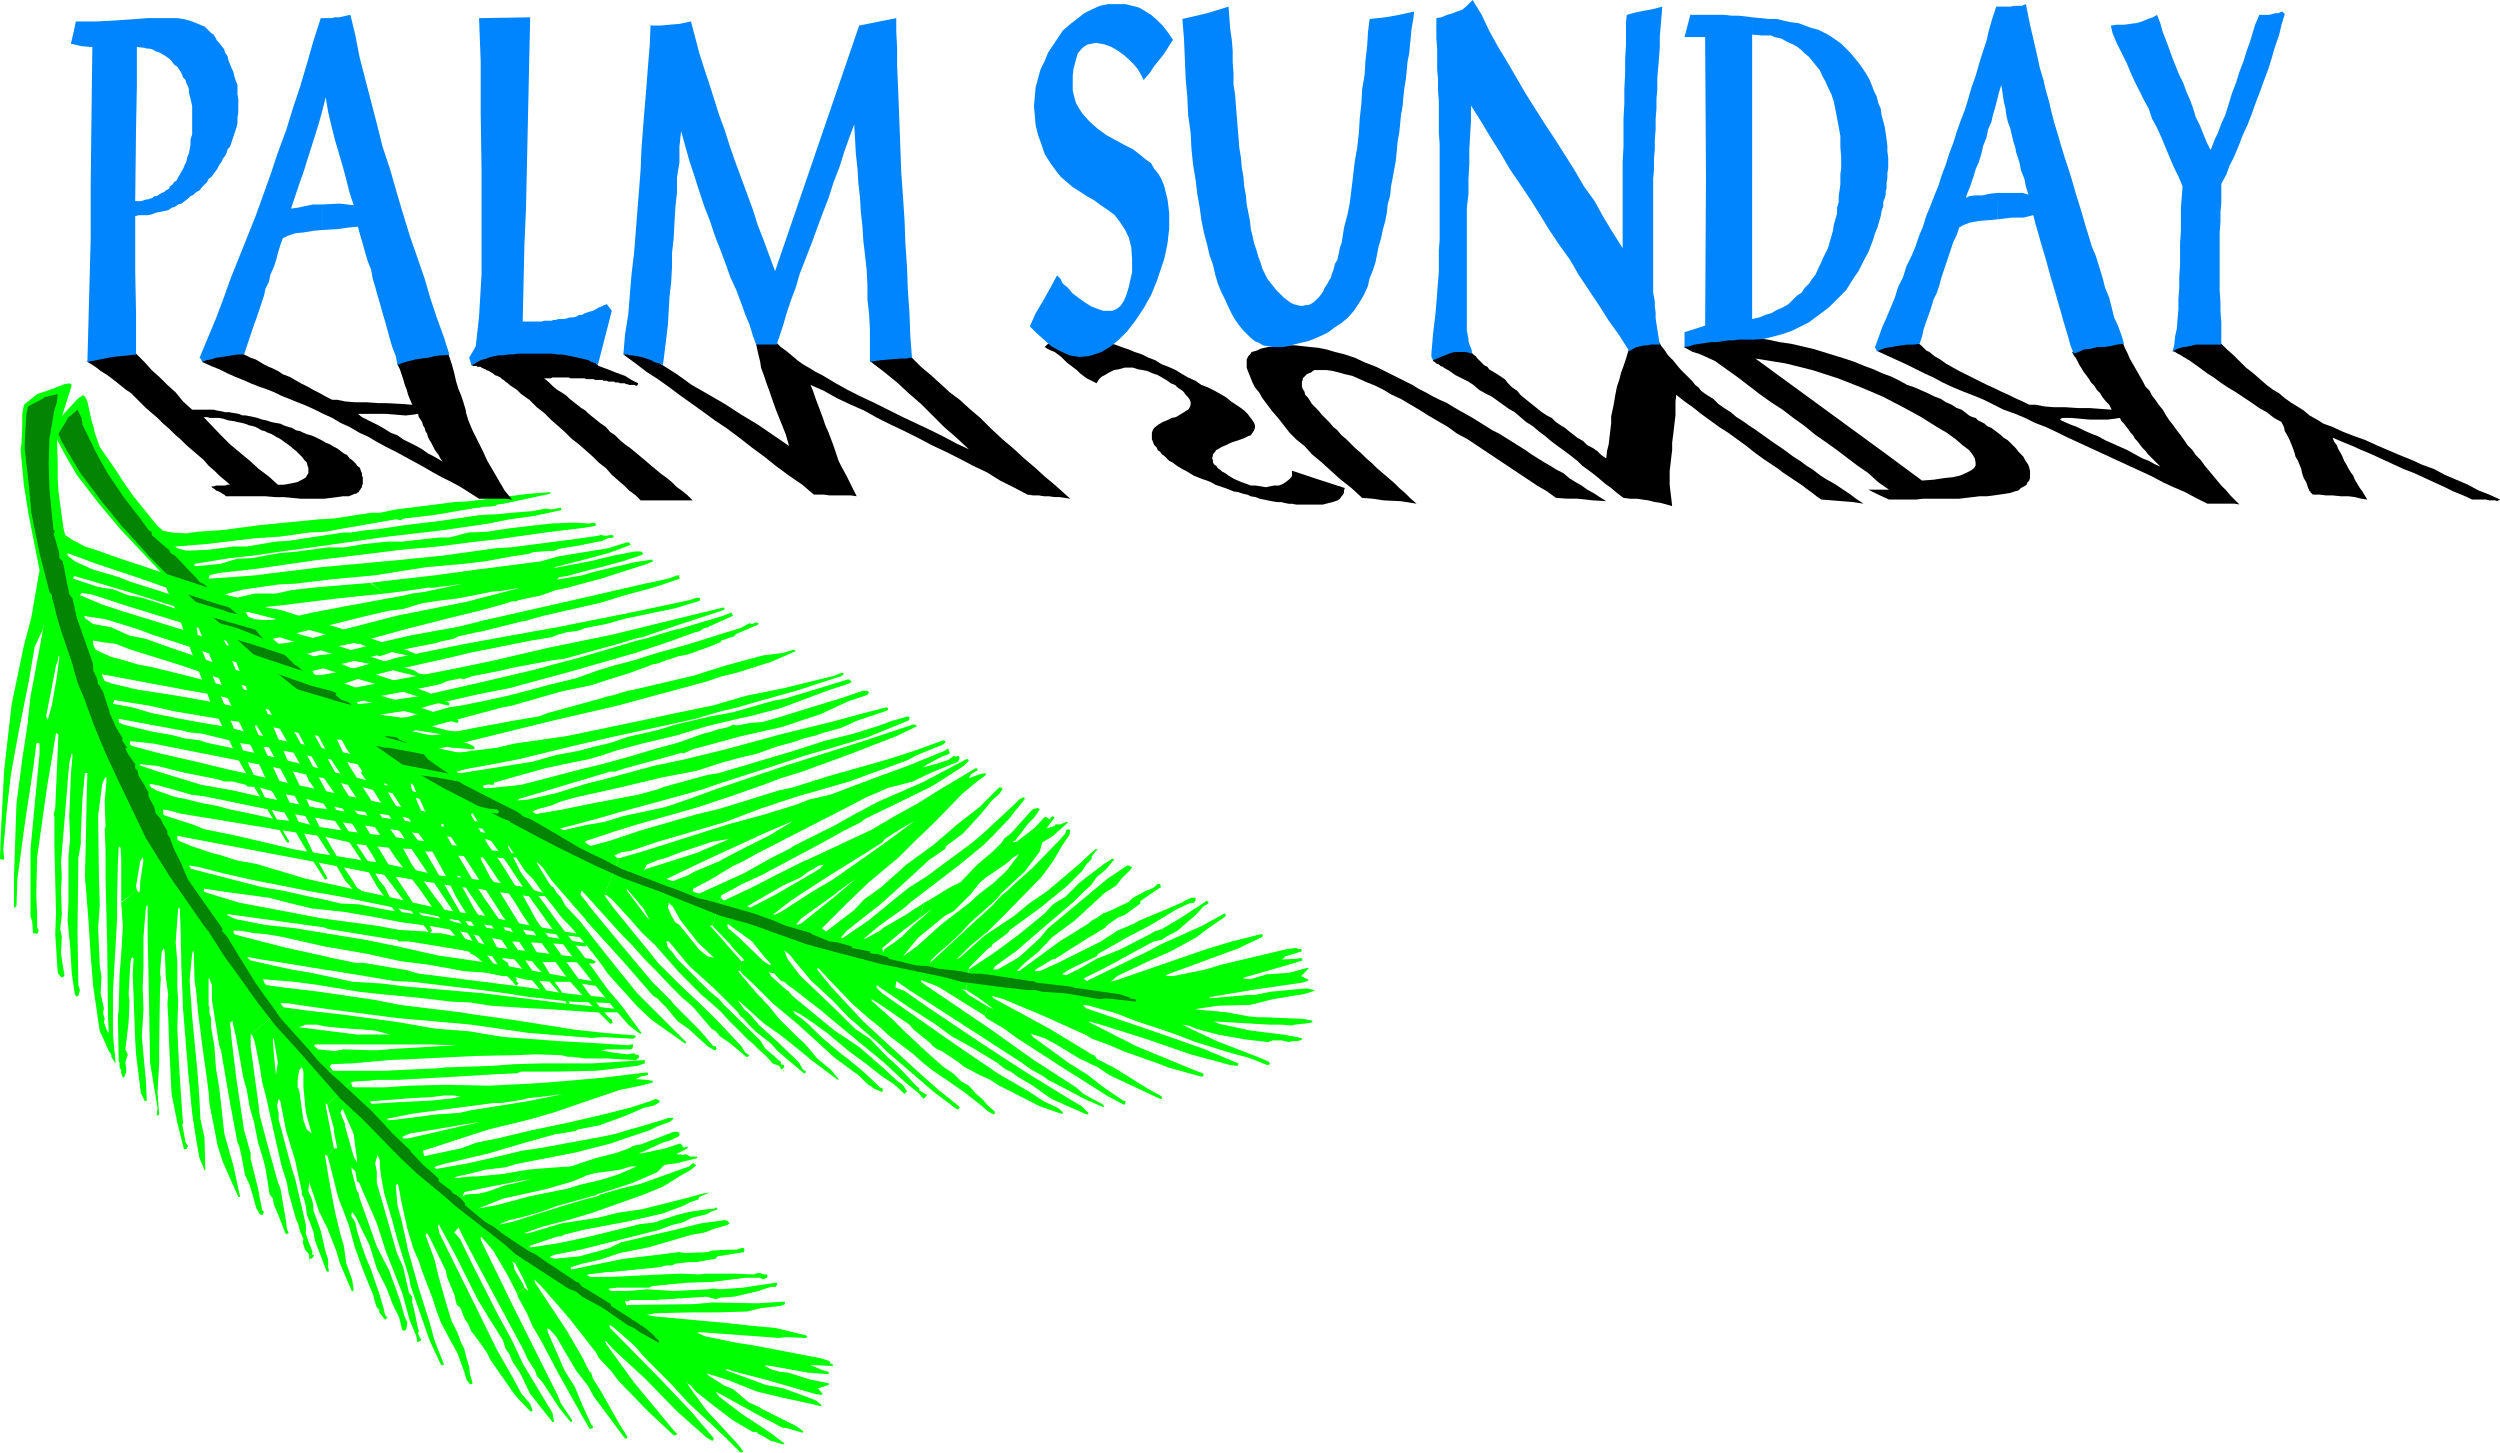 <?xml version="1.0" encoding="UTF-8" standalone="no"?>
<svg
   version="1.0"
   width="129.638mm"
   height="75.32mm"
   id="svg50"
   sodipodi:docname="Palm Sunday 1.wmf"
   xmlns:inkscape="http://www.inkscape.org/namespaces/inkscape"
   xmlns:sodipodi="http://sodipodi.sourceforge.net/DTD/sodipodi-0.dtd"
   xmlns="http://www.w3.org/2000/svg"
   xmlns:svg="http://www.w3.org/2000/svg">
  <sodipodi:namedview
     id="namedview50"
     pagecolor="#ffffff"
     bordercolor="#000000"
     borderopacity="0.25"
     inkscape:showpageshadow="2"
     inkscape:pageopacity="0.0"
     inkscape:pagecheckerboard="0"
     inkscape:deskcolor="#d1d1d1"
     inkscape:document-units="mm" />
  <defs
     id="defs1">
    <pattern
       id="WMFhbasepattern"
       patternUnits="userSpaceOnUse"
       width="6"
       height="6"
       x="0"
       y="0" />
  </defs>
  <path
     style="fill:#00ff00;fill-opacity:1;fill-rule:evenodd;stroke:none"
     d="m 173.073,186.605 -1.293,6.947 1.131,1.131 14.544,10.178 8.08,5.493 5.818,3.393 3.232,2.1 2.747,1.292 0.97,0.808 v 0.323 h -0.323 l -4.202,-1.454 -8.242,-4.201 -1.454,-0.969 -2.101,-0.969 -3.07,-1.616 -0.97,-0.808 -0.97,-0.646 -2.424,-1.616 -0.808,-0.323 -1.131,-0.808 -0.162,-0.323 -3.394,-2.747 -0.808,-0.969 -6.141,-4.201 -1.293,-0.808 v 0.323 l 4.202,3.716 2.586,2.585 4.525,4.201 2.747,2.423 2.101,1.454 1.454,1.454 1.454,0.808 1.293,1.454 1.454,1.292 0.97,1.131 1.293,1.131 0.162,0.323 -0.162,0.162 -0.162,0.162 -1.131,-0.646 -1.293,-1.131 -3.07,-2.423 -3.717,-2.585 -2.424,-1.616 -2.262,-1.777 -1.778,-1.616 -4.686,-3.554 -1.939,-1.777 -2.424,-1.939 -3.07,-2.747 -4.04,-4.201 -2.424,-2.585 -0.162,-0.162 v 0 l -0.162,0.323 2.747,3.393 1.939,2.1 4.363,4.685 6.302,5.816 5.494,5.008 2.909,2.585 4.04,3.231 0.162,0.323 -0.162,0.162 -0.323,0.162 -4.525,-3.393 -9.211,-7.917 -1.454,-1.454 -6.141,-5.332 -3.232,-3.393 -4.04,-3.716 -2.424,-2.908 -0.97,-1.131 -2.424,-3.231 8.242,-2.1 5.979,-4.524 1.939,-2.1 3.394,-2.423 4.848,-4.362 5.333,-3.877 4.686,-4.039 4.363,-3.393 2.909,-2.908 0.808,-0.808 0.323,-0.162 0.323,0.162 0.162,0.162 -0.646,0.969 -1.454,1.292 -2.101,2.585 -3.555,3.878 -3.232,2.423 -0.323,0.646 -3.07,2.1 -4.202,3.877 -5.171,4.685 -6.787,5.332 -0.97,1.131 -0.162,0.162 0.323,0.162 5.171,-3.554 5.333,-4.362 2.424,-1.939 3.555,-2.262 8.726,-6.463 1.778,-1.454 6.626,-6.139 1.131,-1.131 0.808,-0.323 0.162,0.323 -0.485,0.646 -1.454,1.777 -0.97,1.292 -3.232,3.393 -1.939,1.939 -5.333,4.362 -8.888,6.786 -1.454,1.292 -3.232,2.262 -1.939,1.454 -2.101,1.777 -0.485,0.323 0.162,0.162 2.909,-1.616 0.808,-0.646 4.202,-2.423 3.717,-2.423 -0.97,3.07 -3.232,2.423 -4.04,3.393 z"
     id="path1" />
  <path
     style="fill:#00ff00;fill-opacity:1;fill-rule:evenodd;stroke:none"
     d="m 170.326,191.775 3.07,-5.816 1.939,-1.292 1.454,-1.131 2.101,-2.1 2.262,-1.939 1.616,-1.454 -2.586,1.939 0.97,-3.07 1.454,-0.808 3.394,-2.1 2.262,-1.131 3.232,-3.393 3.07,-2.585 1.778,-1.777 0.485,-0.808 1.293,-0.969 4.202,-4.685 0.485,-0.162 0.646,-0.162 0.162,0.162 0.162,0.162 -1.131,1.616 -1.131,1.131 -2.586,3.393 h -0.323 v 0.323 l 0.646,-0.162 -0.646,3.07 -1.454,1.292 -4.04,2.747 -1.131,0.969 -1.778,2.262 -3.232,3.231 -1.778,0.969 -5.171,4.201 -3.07,3.716 2.747,-1.939 4.848,-4.362 5.494,-4.201 1.939,-1.777 2.747,-2.1 2.586,-2.423 2.424,-3.231 -1.131,0.646 0.646,-3.07 3.555,-2.747 1.939,-2.1 h 0.323 l 0.646,0.485 0.323,-0.485 0.323,-0.162 0.323,0.323 -1.616,2.1 1.616,-0.485 0.162,-0.323 h 0.97 l 0.808,-0.323 0.323,-0.162 h 0.162 l 0.162,0.162 -2.909,2.585 -2.101,1.292 -0.485,1.777 -2.909,3.878 -4.363,4.039 -0.323,0.323 -0.646,0.808 -1.131,1.131 -4.202,3.716 -2.101,2.262 -2.424,2.262 -1.939,1.616 -1.293,1.292 -0.162,0.969 -1.778,3.07 0.162,0.323 13.574,9.209 8.403,5.978 8.242,5.332 1.454,1.292 3.878,2.1 0.162,0.323 -0.162,0.162 -3.394,-1.454 -5.818,-3.07 -1.616,-0.808 -0.808,-0.646 -2.586,-1.454 -1.778,-1.292 -18.261,-11.794 -3.555,-2.262 -2.747,-1.939 -0.162,1.292 1.778,0.646 4.363,3.07 10.342,6.947 5.171,3.393 4.525,2.908 7.595,4.685 2.747,1.616 1.293,1.292 v 0.162 l -0.323,0.162 -6.949,-3.07 -3.878,-2.747 -2.747,-1.616 -1.293,-0.969 -1.131,-0.485 -1.616,-1.292 -4.525,-2.747 -4.363,-2.423 -3.07,-2.262 -5.494,-3.554 -5.656,-3.877 -1.778,-1.454 v 0 z"
     id="path2" />
  <path
     style="fill:#00ff00;fill-opacity:1;fill-rule:evenodd;stroke:none"
     d="m 179.376,191.613 3.232,-3.231 1.616,-1.454 6.787,-6.301 3.394,-3.07 1.616,-1.777 0.485,-0.485 0.485,-0.323 2.424,-2.262 2.909,-2.585 5.494,-5.655 0.97,-1.131 0.162,-0.646 0.485,-0.162 0.323,0.162 -0.162,0.969 -1.454,2.1 -1.778,3.07 -2.262,3.07 -7.272,7.432 -3.07,3.07 -3.717,3.07 -2.586,2.585 0.808,-0.485 4.686,-4.201 5.818,-3.878 2.909,-2.423 3.555,-2.423 6.302,-5.332 2.424,-2.262 0.808,-0.646 h 0.323 l -1.131,1.454 v 0.485 l -0.97,0.969 -0.97,1.454 -2.747,2.747 -5.333,4.362 -5.979,4.362 -0.485,0.646 -3.07,2.262 v 0.323 l -0.808,0.485 -2.101,2.1 -1.616,1.616 -0.485,4.362 -0.97,-0.162 0.646,0.323 0.808,0.808 2.909,1.777 0.808,0.485 -0.646,1.777 -3.878,-2.423 -5.171,-3.231 -2.909,-1.131 z"
     id="path3" />
  <path
     style="fill:#00ff00;fill-opacity:1;fill-rule:evenodd;stroke:none"
     d="m 144.793,183.697 0.323,0.323 4.525,4.362 1.293,0.808 0.162,-0.162 -0.323,-0.485 -0.808,-0.808 -2.586,-3.231 -4.686,-3.393 v 0 l -0.162,0.162 0.162,0.646 2.101,1.777 -1.293,1.939 -0.323,-0.485 -3.555,-3.716 1.616,-5.655 0.485,0.646 h 0.323 l 5.494,-2.585 4.04,-2.1 5.818,-2.908 0.808,-0.323 0.323,2.262 -1.778,1.292 -3.232,1.454 -6.949,4.039 v 0.162 l 0.485,0.162 4.686,-2.423 5.333,-3.07 3.555,-2.1 0.808,-0.808 -0.97,0.162 -1.293,0.808 -0.646,0.323 -0.323,-2.262 7.272,-3.393 5.494,-2.585 4.363,-2.585 4.686,-2.585 4.363,-2.747 6.787,-4.039 v 0 h 0.323 l 0.162,0.323 -1.293,0.808 -0.485,0.808 2.262,-0.808 0.808,-0.162 h 0.162 l 0.162,0.323 -1.778,1.292 -2.909,2.423 -5.333,5.493 -4.04,3.877 -3.07,3.07 -5.979,5.008 -4.04,3.877 -0.162,0.162 -2.424,-1.292 4.202,-3.554 -3.394,2.423 -1.131,-2.262 1.616,-1.131 8.726,-6.139 5.656,-4.201 -3.07,1.777 -2.747,1.777 -0.485,0.646 -3.555,2.262 -1.293,0.808 -5.979,3.716 -6.949,4.524 -3.555,2.747 0.162,0.162 1.616,-0.808 5.979,-3.877 3.878,-2.262 1.131,2.262 -0.323,0.323 -6.949,5.008 -0.97,1.131 0.162,0.162 0.808,-0.323 6.464,-5.17 2.424,1.292 -4.848,4.847 1.131,0.969 -5.333,5.816 -3.232,-2.423 0.646,1.616 0.97,1.292 1.454,1.939 7.595,7.27 3.232,3.231 2.909,1.939 3.555,3.716 0.97,0.808 0.808,0.808 1.454,1.454 2.424,2.585 0.485,0.323 v 0.485 l 1.454,0.808 v 0.162 l -0.485,0.485 -0.162,0.162 -0.808,-0.969 -2.747,-2.262 -4.363,-4.039 -7.272,-5.978 -4.848,-4.039 -5.818,-4.524 -0.323,-0.162 -1.131,-0.969 -0.646,-0.162 -1.293,-1.454 -0.808,-0.162 -0.323,-0.323 0.485,0.969 3.07,2.747 0.323,0.162 0.808,0.969 8.242,6.786 4.848,3.231 5.01,4.362 2.586,2.423 0.97,0.646 0.808,1.292 -0.323,0.323 -0.162,0.162 -2.101,-1.939 -2.262,-1.454 -3.07,-2.423 -3.717,-2.747 -4.04,-3.393 -2.909,-2.1 -2.424,-1.616 -1.293,-0.646 0.323,0.646 1.454,0.969 1.293,1.131 2.101,2.1 2.424,2.1 1.939,1.616 1.293,0.969 2.747,2.262 2.424,2.262 0.97,0.969 0.646,0.323 -0.162,0.646 -1.778,-0.808 -0.323,-0.323 -0.646,-0.323 -0.97,-0.969 -0.808,-0.808 -4.848,-3.554 -3.878,-3.554 -3.394,-3.07 -4.848,-4.039 -3.555,-3.554 -2.424,-2.262 -0.323,-0.485 0.162,-1.939 0.646,-0.162 -2.424,-2.585 z"
     id="path4" />
  <path
     style="fill:#00ff00;fill-opacity:1;fill-rule:evenodd;stroke:none"
     d="m 105.686,159.624 -0.485,9.532 2.586,4.201 0.485,0.485 h 0.162 l 0.646,1.131 0.808,0.808 0.97,1.777 2.747,2.908 2.909,3.716 2.424,3.07 5.979,7.432 5.01,5.008 4.525,4.524 v 0.162 l -0.162,0.162 -6.626,-4.685 -2.747,-2.585 -5.818,-6.463 -1.454,-2.1 -1.616,-2.1 -3.07,-3.716 -1.778,-1.939 -0.97,-0.969 -3.394,-4.362 -2.262,-3.231 -1.616,-1.616 -3.232,-5.008 h -0.162 l 0.162,0.485 2.424,4.847 4.525,5.978 3.07,4.201 4.363,5.655 2.909,4.039 2.101,2.908 2.747,3.231 3.878,5.332 -0.162,0.162 h -0.162 l -2.101,-1.616 -2.586,-2.908 -3.555,-4.362 -5.656,-7.109 -7.272,-10.178 -4.848,-7.27 -4.525,-6.301 -2.424,-3.716 0.646,-5.816 1.939,1.131 h 0.97 l 6.141,-0.646 11.797,-3.07 4.04,-0.969 5.818,-1.616 4.848,-1.454 4.202,-1.131 5.01,-1.777 1.293,-0.323 1.454,-0.485 2.101,-0.485 0.97,-0.485 0.97,0.162 2.262,-0.485 2.424,-0.162 1.778,-0.485 14.221,-4.362 3.717,-1.292 h 0.97 l 0.323,0.323 -0.323,0.485 -3.878,1.292 -5.171,2.423 -7.757,2.585 -7.918,1.777 -9.534,2.585 -1.778,0.808 -0.323,-0.162 -1.616,0.485 -9.534,2.585 -1.939,0.646 h -0.97 l -17.776,5.332 -0.485,0.323 2.101,-0.162 5.656,-1.292 5.656,-1.777 3.878,-0.969 9.534,-2.585 6.141,-1.292 7.918,-1.939 10.666,-2.908 10.504,-2.585 5.333,-1.454 5.01,-1.292 0.323,0.162 v 0.323 l -0.162,0.162 -5.818,1.939 -3.232,1.454 -4.04,1.131 -0.808,0.323 -2.586,0.646 -1.778,0.646 -3.07,0.808 -4.04,1.454 -3.394,0.808 -3.555,0.969 -5.01,1.616 -6.787,1.292 -8.08,1.939 -8.726,1.939 -2.909,0.808 -1.939,0.808 -2.424,0.646 -1.293,0.485 0.485,0.485 z"
     id="path5" />
  <path
     style="fill:#00ff00;fill-opacity:1;fill-rule:evenodd;stroke:none"
     d="m 121.361,168.187 -2.909,7.27 1.616,2.262 7.11,8.724 1.778,2.262 4.363,4.362 2.424,2.262 3.717,3.554 0.808,0.808 5.01,5.332 0.808,1.292 0.485,0.323 0.323,0.162 -0.323,0.323 h -0.323 l -3.07,-2.585 -2.101,-1.454 -0.808,-0.969 -0.808,-0.485 -3.717,-4.362 -2.101,-1.777 -0.323,-0.323 -1.616,-1.616 -3.07,-3.231 -1.939,-1.939 -2.909,-3.231 -1.778,-1.777 -5.818,-6.463 -1.939,-2.1 v -0.162 0 h -0.162 -0.162 l -0.162,0.646 2.101,2.747 5.333,6.463 6.626,7.917 3.717,3.716 0.646,0.808 4.686,4.685 1.293,1.454 1.616,1.939 h 0.485 l 0.162,0.485 -0.162,0.323 h -0.323 l -1.293,-0.808 -3.717,-3.393 -2.101,-1.454 -2.424,-2.908 -1.616,-1.616 -0.808,-0.485 -5.333,-6.139 -7.595,-8.401 -0.485,-0.646 -6.464,-7.432 -1.778,-2.585 -1.616,-1.454 -0.162,-8.886 5.656,-0.969 4.686,-0.969 10.181,-1.939 3.555,-0.969 1.778,-0.646 8.242,-2.262 2.101,-0.323 14.706,-4.362 5.979,-1.939 5.818,-1.454 5.171,-1.616 2.101,-0.808 3.394,-0.969 0.323,0.162 v 0.323 l -0.162,0.323 -7.918,3.231 -8.08,2.423 -4.04,1.131 -5.818,1.939 -11.474,3.716 -3.232,1.131 -9.373,2.585 -5.979,1.616 -5.656,1.616 -4.202,1.131 -2.586,0.646 v 0 l 0.808,0.323 4.202,-0.969 3.717,-0.646 3.717,-1.131 8.242,-1.777 5.171,-1.777 4.848,-1.777 13.898,-4.685 14.867,-4.685 5.818,-1.939 3.878,-1.292 h 0.485 l 0.162,0.162 0.162,0.162 -0.323,0.162 -3.717,1.777 -8.726,3.393 -3.07,1.131 -7.11,2.585 -3.717,1.131 -3.394,1.292 -6.464,2.262 -6.302,2.1 -4.525,1.292 -7.434,2.1 -4.686,1.454 -5.333,1.777 h -0.162 v 0.323 l 0.646,0.485 0.485,0.162 3.555,-0.969 6.302,-2.1 10.666,-3.07 4.686,-1.131 11.474,-3.554 2.909,-0.646 6.626,-2.1 11.958,-3.393 5.494,-1.777 5.333,-1.939 0.323,0.162 0.162,0.162 -0.485,0.485 -5.171,2.1 -1.778,0.969 -11.474,4.201 -10.666,3.07 -6.787,2.262 -6.787,2.585 -13.251,3.877 -5.333,1.777 -1.939,0.323 -1.293,0.646 0.646,0.485 z"
     id="path6" />
  <path
     style="fill:#00ff00;fill-opacity:1;fill-rule:evenodd;stroke:none"
     d="m 137.521,166.733 -0.646,0.323 -10.666,3.393 0.323,-0.485 0.162,-0.485 2.424,-0.969 1.293,-0.323 2.909,-1.131 6.302,-2.1 3.07,-0.485 v 0 h 0.162 l -5.333,2.262 0.323,2.1 0.646,-0.323 11.958,-5.493 5.01,-2.1 -4.848,2.908 -4.848,2.423 -3.717,1.939 1.778,1.454 1.454,-0.646 3.232,-1.777 11.312,-5.816 6.949,-3.554 3.07,-1.616 4.525,-1.939 1.454,-0.323 0.646,-0.162 2.424,-0.646 3.717,-1.777 5.171,-2.1 0.323,-0.646 -0.162,-0.323 v -0.162 l -0.808,0.162 v -0.162 l -0.485,0.162 -0.808,0.646 -2.586,0.808 -2.424,0.646 0.97,-0.646 2.747,-1.454 1.293,-0.485 0.323,-0.162 -0.323,-0.969 -0.323,0.162 -0.485,0.323 -7.11,2.908 -5.333,1.939 -9.858,3.716 -4.202,0.969 -2.424,0.969 -6.302,1.939 -7.11,1.939 -10.181,3.231 -6.626,2.1 -4.525,1.292 -2.909,7.27 h 0.485 l 1.131,0.969 3.555,3.877 2.262,2.585 2.424,2.262 4.848,5.493 4.363,4.362 0.97,0.808 2.747,2.423 1.293,1.454 4.04,4.039 0.97,0.808 1.131,1.131 1.293,1.131 0.323,0.323 1.131,1.292 1.293,0.485 0.485,0.808 0.485,0.323 v -0.162 l -0.646,-0.162 0.646,-0.485 v -0.485 l -0.646,-0.162 v -0.485 l -0.485,-0.323 -0.646,-0.646 -1.939,-1.616 -0.97,-1.616 -7.11,-6.947 -0.97,-1.131 -1.939,-1.616 -6.302,-6.301 -0.646,-0.969 -1.131,-1.292 -0.323,-1.131 h 0.485 l 1.293,-3.716 -0.808,-1.454 -0.646,-1.454 0.162,-0.646 -4.848,0.969 0.323,0.646 0.808,1.454 -0.646,-0.646 -3.394,-4.524 -0.485,-0.646 0.162,-0.162 3.232,3.877 4.848,-0.969 v -0.323 l 0.808,0.808 1.454,2.585 3.394,4.362 3.232,3.07 -1.293,-0.323 -1.616,-1.292 -3.878,-4.847 -0.808,-0.485 -1.293,3.716 4.04,4.847 5.01,4.524 4.525,4.524 0.485,0.808 0.323,0.162 v 0 l 1.293,1.454 1.293,1.292 3.07,2.423 1.293,1.454 5.171,4.362 h 0.323 v -0.485 l -0.485,-0.162 -0.808,-1.454 -1.131,-1.131 -3.394,-3.231 -3.394,-3.07 -0.485,-0.646 -0.162,-0.162 -0.97,-1.131 -1.131,-0.969 -1.293,-1.777 0.323,0.162 4.848,4.362 3.232,2.262 4.04,3.231 1.939,1.616 5.171,3.877 0.162,-0.162 -1.454,-1.777 -2.747,-2.262 -2.424,-2.908 -1.616,-1.454 -3.232,-3.231 -2.262,-2.747 -2.586,-2.747 -3.394,-4.039 h 0.485 l 0.162,-1.939 -5.818,-6.624 -0.323,-0.323 h 0.485 l 1.616,-5.655 0.162,-0.323 2.747,-1.454 1.131,-0.646 3.878,-1.777 12.12,-6.463 4.363,-2.423 3.232,-1.616 0.485,-0.485 5.979,-2.908 6.949,-3.393 1.131,-0.646 5.494,-3.554 0.97,-0.969 -0.162,-0.323 h -0.323 l -8.565,4.524 -8.888,3.877 -4.525,2.423 -3.717,2.1 -8.08,4.039 -0.97,0.646 -3.555,1.777 -5.171,2.908 -8.888,4.039 -0.646,-0.162 -0.646,-0.323 0.162,-0.485 3.394,-1.777 4.525,-2.747 -1.778,-1.454 -1.131,0.646 -4.686,1.939 -1.454,0.808 -2.909,1.131 -0.97,-0.323 -0.162,-0.162 7.11,-3.393 z"
     id="path7" />
  <path
     style="fill:#00ff00;fill-opacity:1;fill-rule:evenodd;stroke:none"
     d="m 208.464,196.299 4.848,-4.201 11.312,-5.493 3.07,-1.616 7.918,-3.554 4.363,-2.423 0.162,0.162 0.162,0.323 -0.646,0.485 -3.07,2.1 -2.101,1.616 -5.01,2.747 -4.04,1.777 -6.464,3.07 -1.293,1.131 1.616,-0.485 13.09,-4.524 4.202,-1.454 4.848,-1.454 5.818,-1.454 0.162,0.162 0.162,0.162 -0.323,0.323 -3.07,1.454 -1.293,0.646 -14.059,5.17 -0.323,0.323 h -0.162 1.616 l 6.302,-1.292 3.232,-0.969 12.928,-3.07 1.616,-0.162 0.323,0.162 h 0.646 l 0.162,0.485 -3.232,0.969 -0.646,0.646 h -0.162 l 3.07,-0.162 0.646,-0.162 0.323,0.162 0.162,0.323 -3.717,1.131 -7.918,2.262 v 0.162 l 1.293,0.162 1.616,-0.485 1.616,-0.485 4.363,-0.323 3.717,-0.969 0.162,0.162 -1.454,1.454 1.293,0.646 h 0.162 l -0.162,0.323 -1.131,0.323 -9.858,1.454 -6.787,1.131 -0.808,0.162 h -0.323 -0.162 l -0.162,0.323 7.434,-0.646 h 1.293 l 3.232,-0.646 5.171,-0.485 1.939,-0.162 1.454,0.323 v 0.162 l -2.101,0.646 -5.979,0.969 -4.525,1.131 -6.302,0.162 -4.363,0.646 v 0 l 0.808,0.162 3.717,0.323 1.616,0.162 4.363,0.808 1.778,0.162 h 1.454 l 7.434,0.323 1.616,0.323 v -0.162 0.162 l 0.162,0.323 -0.646,0.162 -2.909,0.323 -0.485,0.162 -2.101,-0.162 h -2.101 l -11.15,-0.646 1.131,0.485 5.979,1.292 6.464,0.808 3.555,0.646 0.162,0.162 v 0.162 l -0.808,0.323 h -1.131 l -0.646,0.162 -1.454,-0.323 h -1.454 -0.323 l -0.808,0.323 -4.363,-0.485 -5.494,-0.969 -4.202,-1.131 -1.616,-0.646 -1.131,-0.162 v 0 l 1.616,0.808 5.171,2.423 8.726,3.393 1.454,0.646 0.162,0.323 v 0.162 l -0.485,0.162 -3.717,-1.454 -4.202,-1.131 -6.141,-1.939 -4.686,-1.777 -7.272,-2.423 -3.717,-1.454 -5.171,-1.454 -5.01,-0.808 z"
     id="path8" />
  <path
     style="fill:#00ff00;fill-opacity:1;fill-rule:evenodd;stroke:none"
     d="m 189.88,189.674 0.162,0.323 0.323,-0.323 4.202,-2.747 4.848,-3.554 5.333,-4.362 1.616,-1.777 2.424,-1.454 2.747,-2.747 2.262,-1.777 2.586,-1.939 1.293,-0.808 0.162,-0.162 v 0 h 0.485 v 0.162 l -0.808,0.969 -0.646,0.808 -1.939,1.616 -1.131,1.616 -1.616,1.454 -1.778,1.777 -11.312,9.694 -4.04,2.908 -0.323,0.485 v 0.162 h 0.808 l 4.202,-2.423 4.04,-3.716 1.616,-1.939 7.757,-6.463 3.878,-3.231 3.878,-2.585 h 0.323 l 0.646,0.323 -0.323,0.485 -1.778,1.777 -0.97,1.292 -2.262,1.454 -5.979,5.493 -4.363,3.231 -2.586,2.747 -2.747,2.262 -1.454,1.454 v 0.162 0 h 0.323 l 7.918,-5.816 5.494,-3.393 0.97,-0.808 0.97,-0.485 1.131,-0.808 1.293,-0.485 3.717,-1.777 0.808,-0.808 2.424,-1.292 1.616,-0.646 0.646,-0.646 0.485,-0.162 0.162,0.162 0.162,0.485 -4.04,2.747 v 0.485 l -3.07,2.262 -1.293,0.485 -2.101,1.454 -0.323,0.485 -1.131,0.646 -0.97,0.646 -1.131,0.646 -3.878,2.423 -2.747,1.777 -0.646,0.162 -3.232,1.939 -0.162,0.323 h 0.97 l 3.555,-1.616 8.403,-4.201 3.232,-2.1 3.394,-1.454 0.808,-0.485 5.01,-2.1 3.394,-1.454 0.808,-0.485 1.131,-0.485 h 0.323 0.485 v 0.485 l -0.323,0.485 -0.97,0.162 -2.424,1.131 -5.333,3.231 -4.04,2.1 -5.979,3.393 -0.323,0.485 -4.04,1.939 -1.293,0.646 -1.293,0.808 v 0.162 l 0.646,0.162 2.909,-1.454 3.07,-1.777 4.525,-1.777 5.979,-3.07 0.808,-0.485 1.454,-0.485 3.555,-2.1 5.171,-3.393 v -0.162 l 0.162,0.162 0.323,0.323 -0.323,0.323 -0.646,0.323 -1.616,1.777 -3.555,3.07 -2.101,1.131 -0.97,0.646 -1.616,0.323 -8.888,4.847 -3.878,1.939 -0.646,0.323 h -0.162 v 0.323 l 0.808,0.485 -0.97,4.685 0.485,0.485 14.221,4.847 8.726,3.07 6.949,2.908 -0.162,0.485 -1.454,-0.162 -7.757,-2.1 -8.888,-3.07 -8.726,-2.747 -2.262,-0.646 v 0.162 l 0.323,0.162 8.888,4.524 12.12,5.008 0.97,0.323 0.162,0.323 -0.323,0.323 h -0.162 l -6.464,-1.777 -1.616,-0.646 -7.272,-2.585 -2.586,-1.131 -3.555,-1.292 -0.97,-0.646 -8.242,-3.716 -8.08,-3.393 -2.262,-0.646 0.323,0.485 10.989,5.978 5.333,3.231 2.909,1.777 0.485,0.162 0.646,0.808 3.232,1.616 6.464,4.039 2.909,1.616 v 0.485 h -0.323 l -10.019,-4.685 -2.101,-1.454 -3.717,-1.777 -4.525,-2.747 -2.424,-1.292 -2.101,-0.646 -0.485,-0.162 0.485,0.646 7.11,5.17 3.394,2.1 3.555,2.747 3.555,2.423 0.485,0.162 v 0.162 l -0.162,0.485 h -0.162 l -3.07,-1.616 -9.211,-5.816 -5.979,-3.877 -2.747,-1.777 -2.424,-1.777 -3.555,-2.1 -0.323,-0.485 0.646,-1.777 1.131,0.485 -2.586,-1.939 -2.747,-1.777 z"
     id="path9" />
  <path
     style="fill:#00ff00;fill-opacity:1;fill-rule:evenodd;stroke:none"
     d="m 81.77,163.017 1.454,-3.393 -0.646,-0.646 -1.939,-4.524 -0.162,-0.969 0.485,0.323 0.485,1.131 1.454,3.07 0.323,0.808 0.646,0.969 -0.646,-0.162 -1.454,3.393 3.07,4.039 2.747,5.008 1.778,3.716 3.717,5.978 0.646,1.454 4.848,7.432 0.323,0.162 0.808,0.808 0.323,0.323 0.485,0.485 0.646,0.808 0.162,-0.162 0.323,-0.323 -0.485,-0.485 0.162,-0.323 -0.485,-0.646 -0.808,-0.969 -0.485,-1.616 -0.97,-0.646 -2.424,-4.847 -2.262,-3.716 -0.808,-1.131 -2.909,-5.332 -0.485,-1.131 v -0.323 l 0.485,0.162 1.454,2.747 7.757,11.309 1.454,2.262 5.333,6.301 0.323,0.162 0.97,0.808 h 0.323 v -0.162 l -2.262,-3.231 -5.171,-7.432 -2.909,-4.847 -2.586,-3.716 -2.262,-3.554 -3.07,-5.17 -3.07,-5.332 0.162,-0.646 0.323,0.162 v 0.323 l 0.162,0.485 2.909,4.201 4.202,6.463 10.019,15.51 6.302,7.27 0.646,1.292 0.162,-0.162 0.323,-0.162 -2.747,-3.877 -3.07,-5.008 -1.616,-2.747 -5.979,-9.694 -1.454,-2.423 -0.646,-0.808 -1.939,-3.716 v -0.646 h 0.162 l 0.646,0.808 2.586,3.877 2.262,2.908 0.97,1.454 1.616,2.585 2.747,4.201 6.141,8.401 4.202,4.685 4.04,4.039 0.485,-0.162 -0.162,-0.646 -0.646,-0.485 -2.586,-3.07 h 0.162 l -1.454,-1.616 -5.979,-8.401 -4.202,-5.816 -2.747,-5.008 -1.616,-2.1 -2.747,-4.362 -2.424,-3.393 -3.394,-5.978 2.586,-1.939 -0.162,-3.716 2.909,-0.808 9.211,-2.585 3.717,-0.808 4.848,-0.969 2.747,-0.808 2.909,-0.969 4.848,-1.292 6.787,-1.616 5.818,-1.777 6.787,-1.616 1.616,-0.323 6.141,-1.616 9.05,-3.393 4.363,-1.454 0.485,-0.323 -0.162,-0.162 -0.485,-0.323 -6.302,1.939 -6.464,1.939 -1.939,0.323 -7.918,2.262 -4.363,0.808 -6.302,1.454 -4.363,1.292 -5.656,1.292 -3.232,1.131 -3.394,0.808 -3.07,0.808 -4.363,0.808 -4.525,1.292 -14.221,2.262 -0.646,-0.162 v -0.162 l 1.778,-0.485 5.333,-0.969 5.01,-0.969 11.312,-2.747 6.302,-1.454 11.15,-2.423 5.818,-1.292 5.01,-1.454 3.394,-0.808 2.747,-0.808 9.211,-2.585 3.394,-1.131 5.01,-1.616 0.323,-0.323 v -0.162 l -0.323,-0.162 -1.616,0.646 -9.858,2.423 -7.272,1.454 -6.626,1.939 -7.918,1.616 -5.171,1.131 -15.514,3.231 -10.181,1.454 -3.394,0.808 -3.878,0.485 -1.293,0.162 -0.97,0.162 -3.717,0.323 -2.747,0.162 -1.778,-0.646 -7.595,5.978 1.616,2.585 4.525,6.947 0.162,0.323 z"
     id="path10" />
  <path
     style="fill:#00ff00;fill-opacity:1;fill-rule:evenodd;stroke:none"
     d="m 72.558,114.225 2.909,2.1 3.878,-0.485 4.525,-0.646 h 1.293 l 0.646,-0.162 1.778,-0.162 3.232,-0.485 -7.595,1.616 -2.424,0.323 -2.101,0.485 -2.747,0.485 -4.363,0.808 -4.363,0.808 -5.979,1.131 -2.747,0.646 -3.232,0.485 -2.101,0.323 h -1.939 l -1.454,-0.162 -1.131,-0.485 -0.162,-0.323 -0.323,-0.485 1.939,-0.485 2.424,-0.646 3.07,-0.323 10.504,-1.292 9.373,-0.969 -2.747,-2.1 -11.635,0.969 -4.04,0.485 -2.909,0.646 h -4.202 l -3.394,0.808 -0.97,-0.162 H 44.278 l -0.323,-0.323 0.646,-0.323 3.232,-0.808 3.394,-0.485 3.394,-0.485 3.394,-0.162 6.626,-0.808 8.726,-0.808 10.181,-1.616 7.272,-0.646 4.202,-0.485 5.333,-0.969 3.232,-0.485 0.808,-0.323 1.778,-0.162 2.747,-0.162 0.485,-0.323 3.878,-0.646 4.848,-0.969 0.97,-0.485 1.131,-0.162 v -0.162 -0.162 l -0.323,-0.162 -1.293,0.162 -0.808,-0.162 -0.646,0.162 -4.525,0.646 -12.443,1.616 -2.909,0.162 -10.504,1.454 -7.918,0.808 -15.837,1.454 -13.09,1.616 -4.202,0.323 -4.848,0.323 0.323,-0.969 -0.97,-0.162 -2.747,8.24 1.454,2.585 3.394,8.401 1.293,3.231 1.939,4.039 0.162,0.485 2.747,-2.262 -3.878,-9.694 -0.162,-0.808 -0.646,-1.131 0.646,0.323 1.616,3.554 2.101,5.17 0.97,2.908 -0.646,-0.323 -2.747,2.262 3.394,6.786 3.717,8.24 7.434,12.763 3.394,5.332 0.485,-0.162 v -0.162 l -2.747,-4.847 -4.686,-10.017 -5.171,-10.986 -1.616,-3.877 0.162,-0.162 h 0.162 l 1.131,1.777 9.05,17.126 4.525,6.947 2.747,4.685 0.646,0.646 1.616,1.939 h 0.323 l 0.485,-0.323 v -0.485 l -0.808,-0.485 -1.293,-2.1 -2.101,-3.07 -4.04,-6.947 -6.141,-12.763 -4.363,-10.178 1.454,0.323 4.848,-10.663 6.949,-1.777 -0.646,-2.747 -3.878,1.131 -4.686,0.808 -1.454,0.162 -0.808,-0.646 -0.323,-0.323 11.958,-2.908 5.171,-1.292 5.494,-1.292 2.747,-0.323 1.131,-0.323 2.586,-0.808 3.07,-0.485 4.04,-0.485 2.586,-0.485 3.232,-0.646 0.646,-0.162 1.939,-0.162 1.939,-0.323 1.939,-0.323 -6.141,1.616 -4.363,1.131 -13.736,2.747 -8.726,2.262 -4.363,1.131 0.646,2.747 5.01,-0.969 9.373,-2.585 8.242,-2.1 5.979,-1.454 4.202,-1.131 2.586,-0.808 0.323,0.162 0.646,-0.323 3.07,-0.646 0.97,-0.162 3.232,-1.131 1.616,-0.323 0.646,-0.162 6.626,-1.777 9.05,-2.908 1.131,-0.485 -0.162,-0.323 h -0.323 l -3.07,0.485 -8.242,1.939 -2.101,0.646 -4.848,0.808 0.162,-0.323 0.323,-0.162 1.293,-0.162 3.555,-0.969 3.232,-0.808 4.202,-1.131 3.878,-1.292 0.162,-0.323 -0.485,-0.323 h -1.131 l -4.202,0.808 -4.686,1.131 -6.949,1.293 0.162,-0.162 6.302,-1.616 4.202,-1.131 4.363,-1.616 -0.323,-0.485 h -0.485 l -3.555,1.131 -9.858,1.616 -3.394,0.969 -3.717,0.485 -5.01,0.646 -3.878,0.485 -8.242,1.131 -9.858,1.131 -2.586,0.323 v 0 z"
     id="path11" />
  <path
     style="fill:#00ff00;fill-opacity:1;fill-rule:evenodd;stroke:none"
     d="m 58.176,127.473 0.485,1.939 h 0.323 l 3.394,-0.969 4.04,-0.485 5.333,-1.292 4.363,-1.131 4.202,-0.969 9.696,-1.777 5.171,-1.292 6.464,-1.454 10.666,-2.423 14.059,-3.231 1.616,-0.323 2.909,-0.646 1.778,-0.646 h 0.323 0.162 v 0.323 0.323 l -3.717,1.292 -2.747,0.808 -4.202,1.131 -4.686,1.454 -11.312,2.585 -2.909,0.808 -0.323,0.162 -1.131,0.162 -3.232,0.808 -4.525,1.131 -0.97,0.162 -3.555,0.808 -0.97,0.485 -2.424,0.485 -0.97,0.323 -8.242,1.616 -2.747,0.969 -0.646,-0.162 -12.605,3.07 0.323,0.646 0.485,0.162 h 0.808 l 5.171,-0.969 4.525,-1.293 2.424,-0.323 2.586,-0.808 1.616,-0.323 11.958,-2.423 18.746,-3.393 2.424,-0.485 12.12,-2.423 10.666,-2.262 1.454,-0.485 h 0.323 l 0.323,0.162 v 0.323 l -0.162,0.162 -4.848,1.454 -9.373,1.939 -4.04,1.131 -4.202,0.808 -1.131,0.485 -2.424,0.323 -1.778,0.485 -1.131,0.485 -4.04,0.646 -12.12,2.423 -2.586,0.646 -12.282,2.747 -7.11,1.777 -4.363,1.454 0.485,0.808 -3.717,7.593 -0.97,0.646 2.424,4.362 3.555,6.463 1.131,1.777 0.97,2.585 0.97,1.131 6.949,11.633 5.979,9.047 0.808,0.808 0.485,0.969 -0.323,0.323 h -0.323 l -0.646,-0.969 -2.424,-2.747 -3.232,-4.362 -3.07,-4.039 -1.778,-3.231 -5.171,-7.917 -1.616,-3.231 -2.586,-3.716 -4.363,-7.593 -1.778,-3.554 h -0.323 -0.162 l 0.646,1.777 1.939,3.554 7.595,14.218 1.616,2.585 1.293,2.1 2.909,4.362 1.454,2.585 0.97,1.131 1.616,3.07 3.07,3.393 v 0.323 l -0.162,0.162 -0.97,-0.162 -0.323,-0.323 -4.686,-6.463 -2.101,-3.716 -7.595,-11.309 -3.232,-5.17 -0.323,-0.323 -0.485,-1.131 -7.595,-13.248 z"
     id="path12" />
  <path
     style="fill:#00ff00;fill-opacity:1;fill-rule:evenodd;stroke:none"
     d="m 38.138,120.687 0.323,1.939 0.162,0.969 0.323,2.262 2.586,6.301 2.262,5.493 1.454,3.716 1.778,4.201 1.778,4.362 3.232,6.624 3.717,6.786 0.97,1.616 -0.162,0.162 h -0.323 l -2.586,-4.362 -6.464,-10.986 -5.979,-12.279 -4.202,-11.148 -1.939,-5.332 -3.394,-7.917 -0.162,-0.969 -7.918,-8.401 -4.202,-5.008 -4.363,-5.655 -0.646,-1.131 -1.778,-3.07 -1.293,-2.423 -0.646,-1.616 1.131,-2.908 1.454,-1.616 2.101,-2.262 0.808,-0.485 v -0.162 l 0.485,0.323 0.485,0.969 0.808,3.716 0.485,1.616 0.162,0.808 0.97,2.747 3.232,4.685 1.778,2.747 1.616,2.262 4.686,5.816 1.131,0.969 1.778,0.323 2.747,0.162 2.101,-0.323 5.01,-0.323 7.272,-0.969 11.635,-1.131 2.909,-0.162 7.272,-1.131 h 1.778 l 3.07,-0.646 7.757,-0.969 3.717,-0.485 3.07,-0.162 3.555,-0.485 7.918,-0.969 4.363,-0.323 -0.162,0.323 -9.05,1.939 -1.293,0.162 -0.485,0.323 -2.424,0.162 -0.646,0.162 h -0.485 l -8.565,1.454 -4.202,0.485 -1.454,0.162 -0.646,0.323 -0.97,-0.162 -11.15,1.939 -2.586,0.485 -3.232,0.162 -5.818,0.808 -4.848,0.323 -9.534,1.131 -6.141,0.485 v 0 l 0.485,0.323 1.778,0.485 4.04,-0.162 5.171,-0.646 h 2.586 l 5.656,-0.969 2.586,-0.162 10.666,-1.616 h 1.454 l 3.232,-0.485 2.101,-0.162 5.333,-0.808 4.04,-0.485 2.747,-0.323 7.757,-1.131 2.586,-0.162 h 0.485 l 3.394,-0.323 4.04,-0.323 2.586,-0.485 1.131,0.162 1.616,-0.323 h 0.162 l 0.162,0.323 -0.162,0.162 -5.333,1.131 -4.686,0.646 -4.04,0.808 -8.726,1.292 -11.15,1.292 -17.13,2.423 -3.717,0.485 -5.494,0.808 -4.525,0.485 -6.949,1.131 v 0 0.162 0.323 l 5.01,-0.485 3.232,-0.969 3.07,-0.162 2.586,-0.485 2.747,-0.485 3.555,-0.323 5.979,-0.808 h 3.232 l 3.717,-0.646 4.686,-0.485 h 2.909 l 7.272,-0.808 H 88.072 l 3.717,-0.969 3.717,-0.162 4.202,-0.646 8.403,-0.969 4.202,-0.162 3.07,0.162 1.131,-0.162 0.162,0.162 0.162,0.162 -0.162,0.323 -1.939,0.323 -7.918,0.969 -9.05,1.293 -5.656,0.646 -6.302,0.808 -7.272,0.646 -17.13,2.1 -11.15,1.616 -7.272,0.808 -2.262,0.485 -2.586,7.917 z"
     id="path13" />
  <path
     style="fill:#00ff00;fill-opacity:1;fill-rule:evenodd;stroke:none"
     d="m 125.401,125.373 -11.958,3.554 -4.363,1.131 -4.04,1.131 -10.989,2.585 -5.01,1.131 -6.302,1.454 -8.888,1.292 -3.555,0.323 -0.323,-0.162 v -0.162 l 3.07,-0.969 5.333,-0.969 6.302,-1.293 1.616,-0.323 1.454,-0.646 2.586,-0.485 0.485,0.162 1.939,-0.646 5.01,-0.969 2.747,-0.646 7.757,-1.454 2.424,-0.323 10.504,-2.908 3.717,-1.131 0.97,-0.162 7.11,-2.423 8.888,-2.908 0.162,-0.162 -0.162,-0.323 h -0.162 l -5.979,1.454 -15.837,3.877 -12.605,2.585 -10.342,2.423 -6.949,1.454 -4.04,0.808 -5.979,1.131 -7.757,1.454 -5.656,1.131 -0.808,-0.323 -3.878,8.24 2.747,5.17 5.01,7.593 3.232,5.17 4.686,6.947 4.848,6.301 3.555,5.17 6.302,7.27 0.97,0.485 2.586,2.262 0.97,0.323 0.162,0.323 1.454,0.969 h 0.162 l -0.323,-0.485 -3.394,-4.362 -4.525,-7.432 -7.434,-12.925 -2.101,-2.908 -4.04,-6.624 -1.454,-2.747 v -0.323 l 1.454,0.646 8.08,-5.978 -0.646,-0.969 23.594,-5.816 13.251,-3.07 17.291,-4.685 3.394,-1.131 2.747,-0.646 6.626,-2.1 4.848,-2.1 -0.323,-0.323 -2.101,0.646 -3.878,0.485 -3.07,0.808 -4.686,1.292 -6.141,1.939 -0.808,0.162 -1.293,0.323 -9.696,2.262 -0.97,0.162 -2.586,0.808 -1.454,0.323 -1.616,0.485 -10.019,2.747 -1.616,0.646 -4.848,0.808 -6.949,1.292 -5.818,1.131 -1.939,0.323 -6.302,0.646 -0.485,-0.323 -0.485,-0.646 0.97,-0.162 2.424,-0.485 16.322,-4.362 1.778,-0.323 9.534,-2.747 6.141,-1.292 2.424,-0.808 3.07,-0.969 1.616,-0.485 3.555,-1.292 1.131,-0.485 0.97,-0.162 0.97,-0.323 1.131,-0.485 h 0.323 l 1.778,-0.646 h 0.162 l 1.616,-0.323 4.525,-1.616 1.939,-0.808 0.162,-0.323 2.424,-0.808 0.485,-0.485 4.202,-1.777 0.162,-0.323 -0.485,-0.162 -0.808,0.323 -0.485,-0.162 -1.778,0.969 -3.232,0.969 -6.141,1.939 -7.434,2.1 -4.04,1.292 -3.717,0.969 -3.232,0.969 -4.525,1.616 -5.333,1.292 -3.555,0.969 -4.363,1.131 -5.171,1.131 -4.04,0.808 -2.262,0.323 -3.394,0.969 -3.232,0.485 -1.616,0.485 -4.202,0.323 h -1.293 l -8.888,1.616 0.646,0.808 1.778,3.393 3.07,4.362 -0.162,0.485 2.586,3.716 3.07,4.847 7.595,11.309 8.242,12.44 1.616,2.585 h -0.323 l -1.616,-1.454 -0.323,-0.485 -0.808,-0.969 -0.485,-0.808 -2.101,-2.423 -1.616,-2.747 -1.616,-2.1 -4.363,-6.139 -2.262,-4.201 -3.07,-4.201 -6.949,-10.986 -2.747,-5.978 -0.162,-1.131 v -0.323 l 8.888,-1.616 -0.485,-0.323 v -0.323 l 1.616,-0.323 6.464,-0.969 2.747,-0.808 9.211,-2.1 5.818,-1.131 11.958,-3.231 12.928,-3.716 6.787,-2.262 4.848,-1.777 0.808,-0.162 0.97,-0.646 0.808,-0.162 0.162,-0.162 4.686,-2.1 -0.323,-0.646 -1.616,0.646 -8.565,2.585 -0.97,0.162 -5.818,1.777 -0.808,0.162 v 0 z"
     id="path14" />
  <path
     style="fill:#038503;fill-opacity:1;fill-rule:evenodd;stroke:none"
     d="m 13.09,82.074 2.101,-1.777 0.808,1.616 0.162,1.293 2.586,5.332 2.424,4.362 3.07,4.524 3.232,4.201 1.778,2.423 0.485,0.162 v 0.646 l 2.747,2.423 0.646,0.485 0.323,0.646 0.808,0.485 1.131,1.131 1.939,2.1 1.131,1.131 0.646,0.808 0.97,0.485 2.909,2.908 2.747,2.262 4.363,3.716 0.646,0.808 0.808,0.969 1.616,1.292 0.646,0.646 0.97,0.323 0.162,0.162 0.646,0.485 2.101,2.1 0.808,0.485 0.646,0.646 2.909,2.1 2.101,1.131 0.162,0.323 1.616,0.969 -0.162,0.323 1.131,0.969 1.454,0.485 0.646,0.646 0.646,0.646 0.646,0.162 0.646,0.646 1.939,1.131 0.646,0.646 0.97,0.323 0.485,0.646 2.101,1.454 1.131,0.969 0.646,0.323 0.646,0.162 0.97,0.808 1.454,0.808 0.323,0.646 0.808,0.162 0.808,0.969 1.293,0.969 2.424,1.616 3.07,2.262 5.979,3.07 4.525,2.262 0.97,0.646 0.323,0.323 1.616,0.646 3.394,1.939 5.979,3.554 2.586,1.292 2.101,0.969 2.101,1.131 1.616,0.808 8.888,3.393 2.262,0.808 4.04,1.616 1.616,0.323 9.05,2.585 4.04,1.454 2.262,0.969 4.525,1.292 0.485,0.162 v 0.162 l 3.555,1.454 1.454,0.162 1.778,0.485 1.131,0.323 v 0.323 l 3.555,0.646 v 0.323 l 0.646,0.162 h 0.646 l 1.616,0.485 0.646,0.162 0.162,0.323 5.333,1.292 2.424,0.162 1.939,0.485 4.363,0.485 2.101,0.485 h 1.616 l 1.616,0.162 8.242,1.292 h 0.646 l 0.646,0.323 7.11,0.808 0.162,0.162 7.918,1.131 1.131,0.162 1.939,0.646 v 0.162 l 1.131,0.162 0.162,0.485 -4.363,-0.485 -1.616,-0.162 -1.131,0.162 -6.626,-1.131 -4.686,-0.323 -1.293,-0.323 h -1.616 l -5.494,-0.646 -7.434,-0.969 -3.555,-0.969 -12.443,-2.585 -2.424,-0.646 -7.434,-1.939 -4.686,-1.292 -10.827,-3.877 -5.818,-1.616 -12.12,-4.847 -7.11,-2.585 -5.656,-2.585 -6.626,-3.231 -4.04,-2.1 -5.494,-2.908 -0.323,-0.323 -1.616,-0.646 -11.312,-5.816 -7.918,-4.524 -10.666,-7.432 -5.171,-3.716 -5.333,-4.039 -4.848,-3.877 -2.909,-2.262 -3.394,-3.07 -4.525,-4.201 -2.262,-1.939 -2.586,-2.423 -0.808,-0.969 -0.162,-0.485 -0.97,-0.323 -5.979,-5.978 -5.656,-6.301 -3.717,-4.524 -4.363,-5.816 -0.646,-1.131 -1.778,-2.908 -1.293,-2.262 -0.485,-1.293 1.778,-2.908 v 0 z"
     id="path15" />
  <path
     style="fill:#00ff00;fill-opacity:1;fill-rule:evenodd;stroke:none"
     d="m 90.657,234.589 -4.848,5.655 0.323,1.454 7.272,14.702 4.04,8.24 3.07,5.332 1.616,3.07 1.778,2.1 0.485,1.292 -0.162,0.162 h -0.323 l -2.909,-3.07 -4.848,-6.947 -0.808,-1.616 -1.131,-1.616 -1.939,-2.585 -0.485,-1.292 -0.646,-0.808 -0.97,-2.423 -0.646,-0.485 -0.323,-1.292 v -0.323 l -1.616,-3.877 -0.162,-1.131 -3.07,-6.301 -0.646,-1.131 -0.323,0.323 1.778,4.847 0.808,3.393 1.616,5.655 0.97,3.07 1.131,2.262 0.646,1.777 0.646,1.292 0.485,1.939 0.485,1.616 0.162,1.454 0.485,1.616 v 0.162 l -0.162,0.162 h -0.323 l -0.646,-0.808 -0.485,-1.616 -1.293,-3.554 -1.939,-3.554 -1.293,-2.423 -0.97,-2.585 -0.646,-2.1 -1.939,-5.008 -0.808,-2.423 -1.131,-2.585 -1.131,-3.877 -1.131,-5.008 -0.646,-3.554 -0.162,-0.162 v 0 l -0.323,0.323 0.323,3.877 0.808,2.908 1.293,5.978 2.101,7.432 2.101,6.624 0.97,3.554 1.778,4.524 v 0.323 0 h -0.485 l -2.262,-4.847 -3.717,-10.663 -0.323,-1.777 -2.262,-7.27 -1.131,-4.201 -1.454,-4.847 -0.646,-3.554 -0.162,-1.454 -0.162,-3.716 8.403,1.454 7.595,-1.616 3.07,-1.131 4.04,-0.808 6.787,-1.616 6.949,-1.454 6.302,-1.454 5.818,-1.454 4.04,-1.292 1.131,-0.485 0.485,0.162 0.323,0.162 v 0.323 l -1.131,0.646 -2.101,0.485 -3.232,1.454 -5.333,1.939 -4.202,0.808 -0.485,0.323 -4.04,0.646 -5.818,1.616 -7.11,2.1 -8.888,2.1 -1.616,0.485 -0.162,0.162 0.323,0.323 6.302,-1.131 7.11,-1.616 3.232,-0.808 4.363,-0.646 11.312,-2.1 2.424,-0.485 9.373,-2.747 1.454,-0.485 h 0.808 l 0.162,0.162 -0.808,0.646 -2.262,0.808 -1.616,0.808 -4.848,1.616 -2.747,0.969 -6.949,1.777 -11.635,2.262 -2.101,0.646 -4.04,0.485 -2.424,0.646 -2.909,0.646 -0.485,0.162 v 0.162 l 3.394,-0.323 h 0.97 l 5.01,-0.485 4.686,-0.808 -2.586,2.423 -4.202,0.808 -5.494,1.131 z"
     id="path16" />
  <path
     style="fill:#00ff00;fill-opacity:1;fill-rule:evenodd;stroke:none"
     d="m 85.486,237.982 5.818,-3.877 2.586,-0.162 1.939,-0.485 3.07,-1.131 2.909,-0.646 2.424,-0.646 -3.555,0.646 2.586,-2.423 1.778,-0.162 4.202,-0.323 2.586,-0.162 4.848,-1.616 3.878,-0.969 2.747,-0.969 0.808,-0.485 1.616,-0.323 6.302,-2.423 h 0.646 l 0.485,0.162 v 0.162 0.485 l -1.616,0.808 -1.616,0.485 -4.202,1.939 h -0.162 l -0.323,0.162 h 0.646 l -2.262,2.585 -2.101,0.646 -4.848,0.646 -1.778,0.485 -2.586,1.131 -5.01,1.454 -2.101,0.485 -6.626,1.454 -4.848,1.939 3.555,-0.646 6.626,-1.777 7.272,-1.454 2.586,-0.808 3.555,-0.808 3.717,-1.131 3.717,-1.616 h -1.131 l 2.262,-2.585 4.525,-0.969 2.909,-0.969 0.323,0.323 0.323,0.485 0.646,-0.162 h 0.162 v 0.323 l -2.262,1.131 1.454,0.162 0.485,-0.162 0.808,0.485 h 0.97 0.323 0.162 l -0.162,0.323 -3.878,0.969 -2.424,0.323 -1.454,1.454 -4.848,2.1 -5.979,1.939 -0.646,0.162 -0.646,0.323 -1.778,0.485 -5.818,1.616 -3.07,1.131 -3.394,0.969 -2.747,0.646 -1.616,0.646 -0.808,0.808 -3.232,1.939 v 0.485 l 6.626,13.571 4.202,8.401 4.202,8.401 0.646,1.616 2.262,3.393 -0.162,0.323 h -0.162 l -2.101,-2.585 -3.394,-5.17 -1.131,-1.293 -0.323,-0.969 -1.454,-2.262 -0.808,-1.777 -9.534,-17.772 -1.778,-3.393 -1.454,-2.908 -0.808,0.969 1.131,1.292 2.262,4.685 5.171,10.178 2.747,5.008 2.101,4.524 4.363,7.27 1.454,2.423 0.323,1.777 v 0 h -0.323 l -4.363,-5.493 -1.939,-4.039 -1.616,-2.423 -0.485,-1.292 -0.808,-1.131 -0.485,-1.616 -2.747,-4.362 -2.262,-3.716 -1.616,-3.231 -2.747,-5.493 -3.07,-5.655 z"
     id="path17" />
  <path
     style="fill:#00ff00;fill-opacity:1;fill-rule:evenodd;stroke:none"
     d="m 93.566,241.536 4.686,-1.616 2.262,-0.485 9.211,-2.908 4.848,-1.454 2.586,-0.646 0.485,-0.323 0.646,-0.162 3.232,-0.969 4.04,-0.969 8.08,-2.908 1.454,-0.485 0.646,-0.646 0.485,0.162 0.162,0.323 -0.97,0.808 -2.262,1.292 -3.07,1.939 -3.878,1.616 -10.504,3.716 -4.363,1.292 -5.01,1.292 -3.717,1.292 h 0.97 l 6.464,-1.939 7.272,-1.131 3.878,-0.969 4.525,-0.646 8.403,-2.1 3.555,-0.969 0.97,-0.162 h 0.323 l -1.939,0.808 -0.162,0.485 -1.454,0.485 -1.616,0.808 -3.878,1.454 -7.11,1.616 -7.757,1.454 -0.808,0.162 -3.878,0.969 -0.323,0.323 h -0.808 l -2.909,0.969 -2.424,0.808 -2.909,3.554 -0.646,-0.485 0.323,0.646 0.162,0.969 1.616,2.747 0.323,0.808 -1.454,1.131 -1.939,-3.716 -2.747,-4.685 -1.939,-2.262 z"
     id="path18" />
  <path
     style="fill:#00ff00;fill-opacity:1;fill-rule:evenodd;stroke:none"
     d="m 67.549,220.533 0.162,0.485 1.616,5.655 0.646,1.131 v -0.162 -0.485 l -0.162,-0.969 -0.485,-3.877 -2.101,-4.847 h -0.162 l -0.162,0.162 -0.162,0.485 0.97,2.423 -2.262,1.292 v -0.646 l -1.293,-4.685 4.686,-4.362 0.162,0.808 0.323,0.162 h 6.141 l 4.848,-0.323 6.787,-0.162 h 0.646 l -0.808,2.1 -2.586,0.323 -3.394,0.162 -8.403,0.646 v 0.162 l 0.323,0.323 5.333,-0.323 6.464,-0.323 4.363,-0.485 1.131,-0.323 -1.131,-0.162 h -1.454 -0.646 l 0.808,-2.1 8.08,0.162 6.626,-0.323 5.171,-0.323 5.656,-0.485 5.333,-0.485 8.08,-0.969 h 0.162 l 0.162,0.162 v 0.323 l -1.454,0.323 -0.97,0.485 2.262,0.162 0.97,0.162 0.162,0.162 v 0.162 l -2.424,0.646 -4.04,0.808 -7.595,2.585 -5.656,1.939 -4.525,1.292 -7.918,1.939 -5.494,1.777 -0.485,0.162 -1.454,-2.1 5.656,-1.292 -4.202,0.646 0.162,-2.423 2.101,-0.485 11.15,-1.777 7.272,-1.454 -3.717,0.485 -3.232,0.323 -1.131,0.323 -4.202,0.646 H 96.798 l -7.434,0.969 -8.565,1.131 -4.848,0.969 v 0.323 l 1.939,-0.162 7.434,-0.969 4.686,-0.323 -0.162,2.423 -0.646,0.162 -8.888,1.454 -1.454,0.646 0.162,0.323 h 0.97 l 8.403,-1.939 1.454,2.1 -6.949,2.262 0.323,1.454 -7.757,2.747 -1.454,-3.393 -0.485,1.616 0.323,1.616 v 2.262 l 2.747,9.532 1.131,4.039 1.293,2.908 1.131,5.008 0.646,0.808 v 1.131 l 0.485,1.939 0.646,3.231 0.162,0.485 -0.162,0.485 0.646,1.292 v 0 l -0.646,0.323 h -0.162 l -0.162,-1.131 -1.293,-3.07 -1.454,-5.332 -3.232,-8.24 -1.778,-5.493 -2.747,-6.301 -0.162,-0.323 -0.485,-1.292 -0.485,-0.323 -0.323,-1.939 -0.485,-0.485 -0.323,-0.323 0.162,0.969 0.97,3.716 0.323,0.323 0.162,0.969 3.394,9.532 2.424,4.685 2.101,5.816 0.97,3.393 0.485,0.969 -0.162,1.292 -0.323,0.323 h -0.485 l -0.646,-2.585 -1.131,-2.262 -1.293,-3.393 -1.939,-3.877 -1.454,-4.685 -1.454,-2.908 -1.131,-2.423 -0.808,-1.131 -0.162,0.808 0.808,1.292 0.323,1.616 0.808,2.585 0.97,2.747 0.97,2.262 0.485,1.454 1.131,3.231 0.808,2.747 0.323,1.454 0.485,0.485 -0.485,0.485 -1.131,-1.454 v -0.485 l -0.485,-0.485 -0.485,-1.454 -0.162,-0.808 -2.101,-5.17 -1.616,-4.524 -1.131,-4.201 -2.101,-5.493 -1.131,-4.524 -0.808,-3.07 -0.162,-0.485 1.293,-1.454 h 0.646 l -0.646,-3.231 2.262,-1.292 v 0 z"
     id="path19" />
  <path
     style="fill:#00ff00;fill-opacity:1;fill-rule:evenodd;stroke:none"
     d="m 46.541,183.535 -5.656,8.24 v 4.685 0.646 l 0.162,0.162 v 1.292 l 0.323,0.969 v 1.777 l 0.646,3.716 0.323,4.524 0.646,3.716 0.97,8.886 1.778,6.301 1.293,5.978 v 0.162 h -0.323 l -3.07,-6.947 -0.97,-3.07 -1.616,-8.24 -0.162,-2.262 -0.323,-2.585 -0.646,-4.524 -0.323,-2.423 -0.162,-1.292 -0.646,-5.17 -0.323,-3.716 -0.323,-2.1 -0.162,-5.816 h -0.162 l -0.162,0.485 -0.485,5.17 0.485,7.109 0.485,5.008 0.646,6.786 0.323,4.685 0.162,3.554 0.808,3.716 0.162,6.301 -0.162,0.162 v -0.162 l -0.97,-2.262 -0.646,-3.554 -0.808,-5.332 -0.808,-8.401 -0.97,-11.956 -0.323,-8.401 -0.162,-7.432 -0.162,-4.201 3.878,-4.847 0.97,1.939 0.97,0.323 5.818,1.777 11.958,2.262 4.202,0.808 5.979,0.808 4.848,0.646 4.363,0.808 5.333,0.323 1.293,0.323 h 1.616 l 2.101,0.485 h 1.293 l 0.808,0.485 2.262,0.646 2.262,0.646 1.778,0.485 14.867,1.777 3.878,0.485 0.97,0.485 v 0.323 l -0.485,0.162 -4.04,-0.323 h -5.979 l -8.08,-0.808 -8.08,-1.616 -9.858,-1.616 h -2.101 l -0.162,-0.323 -1.616,-0.162 -9.858,-1.616 -2.101,-0.323 -0.808,-0.323 -18.746,-2.585 -0.323,0.162 1.778,0.808 5.818,1.131 5.818,0.646 3.878,0.646 9.858,1.616 6.302,1.292 7.918,1.777 10.989,1.616 10.666,1.939 5.494,0.969 5.171,0.808 0.162,0.323 v 0.162 l -0.485,0.323 -6.141,-0.969 h -3.555 l -4.363,-0.323 -0.97,-0.162 -2.586,-0.646 h -1.778 l -3.07,-0.646 -4.525,-0.323 -3.394,-0.646 -3.717,-0.646 -5.171,-0.646 -6.626,-1.454 -8.403,-1.454 -8.565,-1.939 -3.07,-0.485 -2.101,-0.162 -2.586,-0.485 h -1.454 l 0.162,0.646 z"
     id="path20" />
  <path
     style="fill:#00ff00;fill-opacity:1;fill-rule:evenodd;stroke:none"
     d="m 55.59,197.429 -6.464,5.332 v 2.423 l 1.454,10.663 0.323,2.747 1.454,5.493 0.808,2.908 1.293,4.685 0.485,1.131 1.131,6.624 0.162,1.454 0.323,0.646 v 0.162 l -0.323,0.162 -0.323,-0.162 -1.293,-3.393 -0.97,-2.262 -0.162,-1.131 -0.646,-0.808 -0.808,-5.17 -0.646,-2.423 -0.162,-0.485 -0.646,-2.1 -0.808,-4.039 -0.808,-2.747 -0.646,-3.716 -0.646,-2.262 -1.454,-8.078 -0.646,-2.747 h 0.162 v 0 l -0.162,-0.162 h -0.162 l -0.323,0.323 0.323,3.393 0.97,7.917 1.454,9.694 1.293,4.524 v 1.131 l 1.454,5.816 0.323,1.777 0.485,2.423 0.323,0.323 -0.162,0.485 -0.162,0.162 -0.485,-0.162 -0.646,-1.131 -1.293,-4.524 -0.97,-2.1 -0.646,-3.554 -0.485,-2.1 -0.323,-0.646 -1.454,-7.755 -1.778,-10.34 -0.323,-0.808 -1.454,-9.047 v -2.908 l -0.808,-2.1 4.848,-7.917 5.656,1.454 4.363,1.131 10.181,2.262 3.878,0.808 h 1.616 l 8.565,1.454 2.101,0.646 15.352,1.939 6.302,0.808 5.979,0.969 5.494,0.646 2.262,0.162 3.394,0.485 0.323,0.323 v 0.162 l -0.485,0.323 -8.888,-0.323 -8.403,-0.969 -4.04,-0.646 -6.141,-0.808 -12.282,-1.454 -3.555,-0.162 -9.696,-1.616 -6.141,-0.969 -5.818,-0.969 -4.363,-0.646 -2.586,-0.485 -0.162,0.162 0.646,0.485 4.202,0.969 3.717,0.808 3.878,0.646 8.242,1.777 5.494,0.323 5.333,0.646 14.867,1.292 15.514,1.939 6.302,0.646 4.202,0.485 0.323,0.162 v 0.162 0.162 l -0.323,0.162 h -4.202 l -9.534,-0.646 -3.394,-0.162 -7.595,-0.485 -4.04,-0.646 -3.717,-0.162 -6.787,-0.808 -6.949,-0.646 -4.363,-0.485 -7.757,-1.292 -4.848,-0.646 -5.818,-0.485 h -0.162 -0.162 l 0.323,0.808 0.323,0.323 3.555,0.485 6.787,0.808 10.989,1.616 4.848,0.969 11.958,1.454 2.909,0.485 7.11,0.969 12.282,1.939 5.818,0.646 5.979,0.485 0.162,0.162 -0.162,0.323 -0.485,0.162 -5.656,-0.323 -2.262,0.162 -12.443,-0.969 -11.15,-1.616 -7.11,-0.646 -7.434,-0.646 -13.736,-1.777 -5.656,-0.808 -1.939,-0.323 h -1.616 l 0.485,0.646 0.162,0.162 z"
     id="path21" />
  <path
     style="fill:#00ff00;fill-opacity:1;fill-rule:evenodd;stroke:none"
     d="m 70.781,202.761 h -0.808 l -11.474,-1.454 0.646,-0.162 0.646,-0.323 h 2.424 l 1.293,0.323 3.232,0.323 6.626,0.485 3.07,0.808 v 0 h 0.162 -5.818 l -1.131,1.939 h 0.808 13.413 l 5.656,0.162 -5.818,0.323 -5.656,0.323 -4.202,0.323 0.646,2.1 1.616,-0.162 3.878,-0.162 13.09,-0.646 8.08,-0.162 3.878,-0.162 4.848,0.162 1.454,0.323 h 0.646 l 2.747,0.323 h 4.202 l 5.656,0.323 0.646,-0.485 v -0.323 -0.162 l -0.808,-0.162 v -0.162 h -0.485 l -0.97,0.162 -2.747,-0.323 -2.424,-0.485 1.131,-0.162 h 3.232 1.454 l 0.323,-0.162 0.162,-0.808 h -0.323 l -0.646,0.162 -7.595,-0.485 -5.979,-0.323 -10.827,-0.808 -4.04,-0.646 -2.747,-0.485 -6.464,-0.485 -7.434,-1.292 -10.666,-1.454 -7.11,-0.808 -4.686,-0.646 -6.464,5.332 0.323,0.162 0.485,1.292 0.97,4.847 0.485,3.07 0.808,3.07 1.454,6.624 1.293,5.655 0.323,1.292 0.97,3.07 0.323,1.939 1.454,5.17 0.485,1.131 0.323,1.292 0.646,1.454 -0.162,0.646 0.485,1.454 0.808,0.969 v 1.131 l 0.162,0.323 -0.162,-0.646 h 0.485 l 0.485,-0.646 -0.485,-0.323 0.162,-0.323 -0.162,-0.485 -0.323,-0.808 -0.808,-2.262 v -1.777 l -2.101,-9.047 -0.485,-1.454 -0.646,-2.262 -2.101,-7.917 v -1.131 l -0.323,-1.616 0.323,-1.292 0.323,0.485 3.394,-2.747 v -1.616 l 0.323,-1.777 0.485,-0.485 -4.686,-0.969 -0.162,0.808 -0.162,1.616 -0.162,-0.969 -0.485,-5.332 v -0.808 h 0.162 l 0.808,4.685 4.686,0.969 v -0.162 l 0.323,0.969 v 3.07 l 0.485,5.008 1.131,4.039 -0.97,-0.808 -0.646,-1.777 -0.808,-5.816 -0.323,-0.646 -3.394,2.747 1.131,5.816 1.778,5.816 1.293,5.978 v 0.808 l 0.323,0.323 v 0 l 0.485,1.777 0.162,1.616 1.293,3.393 0.323,1.777 2.262,5.978 0.323,0.162 0.162,-0.323 -0.162,-0.485 v -1.616 l -0.485,-1.454 -0.97,-4.201 -1.454,-4.039 v -0.808 -0.162 l -0.323,-1.292 -0.646,-1.454 0.162,-1.939 v 0.162 l 1.939,5.816 1.616,3.231 1.778,4.524 0.646,2.262 2.424,5.655 0.323,-0.323 -0.323,-2.1 -1.131,-3.07 -0.485,-3.554 -0.646,-2.1 -0.97,-4.039 -0.646,-3.231 -0.646,-3.554 -0.808,-4.847 0.485,0.162 1.293,-1.454 -1.616,-8.401 v -0.485 l 0.323,0.323 4.686,-4.362 0.485,-0.162 3.07,-0.162 1.454,-0.162 h 4.202 l 14.221,-0.808 5.333,-0.323 3.717,-0.162 0.808,-0.323 h 6.626 l 8.08,-0.162 1.454,-0.162 6.626,-0.808 1.454,-0.485 v -0.323 -0.323 l -10.181,0.646 h -9.858 l -5.494,0.162 -4.363,0.323 -9.534,0.323 -1.131,0.162 -3.878,0.162 -6.464,0.323 H 65.448 l -0.323,-0.162 -0.485,-0.646 0.323,-0.485 4.04,-0.162 5.494,-0.485 -0.646,-2.1 h -1.454 l -5.01,-0.162 -1.778,0.323 -3.232,-0.323 -0.808,-0.646 0.162,-0.323 h 7.918 z"
     id="path22" />
  <path
     style="fill:#00ff00;fill-opacity:1;fill-rule:evenodd;stroke:none"
     d="m 116.513,257.531 6.626,-1.777 12.928,-0.162 3.555,-0.323 8.888,0.162 5.171,-0.323 0.162,0.162 v 0.323 l -0.808,0.323 -4.04,0.485 -2.586,0.646 -5.818,0.162 h -4.848 l -7.11,0.162 -1.939,0.323 1.778,0.323 14.059,1.292 4.363,0.485 5.171,0.485 5.979,1.454 0.162,0.162 v 0.162 l -0.323,0.162 -3.878,-0.162 -1.293,0.162 -15.514,-1.131 h -0.162 l -0.323,0.162 1.454,0.646 6.302,1.292 3.232,0.485 13.413,2.585 1.454,0.485 0.162,0.485 0.485,0.162 v 0.323 l -3.394,-0.162 h -0.97 v 0 l 2.747,1.131 0.808,0.162 v 0.162 0.323 l -4.04,-0.323 -8.242,-1.454 -0.162,0.162 1.131,0.646 1.778,0.485 1.616,0.162 4.04,1.293 3.878,0.808 v 0.323 l -2.101,0.646 0.97,1.131 -0.323,0.162 -1.131,-0.162 -9.534,-2.747 -6.787,-1.777 -0.808,-0.323 h -0.162 -0.162 l -0.162,0.162 6.626,2.423 1.293,0.485 3.394,0.646 4.848,1.777 1.616,0.646 0.97,0.808 v 0.323 l -1.939,-0.485 -5.979,-1.292 -4.686,-1.131 -5.656,-2.262 -4.202,-1.292 0.485,0.485 3.07,1.939 1.616,0.646 3.07,2.585 1.778,0.808 1.131,0.646 6.464,3.231 1.293,0.969 v 0 0 0.323 l -0.646,-0.162 -2.747,-0.808 h -0.646 l -1.778,-0.969 -1.939,-0.969 -9.373,-5.17 0.646,0.969 4.686,3.554 5.171,3.393 2.747,2.1 h 0.162 v 0.323 l -0.808,-0.162 -0.97,-0.323 -0.808,-0.162 -1.293,-0.808 -1.293,-0.646 -0.162,-0.323 h -0.808 l -3.878,-2.262 -4.04,-3.07 -3.232,-2.585 -1.131,-1.292 -0.808,-0.485 v -0.162 l 0.97,1.454 3.07,4.201 6.141,6.624 0.97,1.292 v 0.162 l -0.323,0.162 -0.323,-0.162 -2.747,-2.747 -2.909,-2.747 -4.525,-4.201 -3.07,-3.393 -5.171,-5.17 -2.262,-2.585 -3.878,-3.393 -3.878,-2.747 z"
     id="path23" />
  <path
     style="fill:#00ff00;fill-opacity:1;fill-rule:evenodd;stroke:none"
     d="m 103.909,243.959 v 0.485 h 0.323 l 5.333,-0.808 5.979,-1.292 7.272,-1.777 2.586,-0.646 2.747,-0.323 3.878,-1.292 3.07,-0.808 3.394,-0.485 1.616,-0.162 v -0.162 h 0.323 l 0.162,0.162 v 0.162 l -1.293,0.485 -0.808,0.485 -2.747,0.646 -1.939,0.969 -2.101,0.485 -2.586,0.969 -15.352,3.877 -5.01,0.969 -0.808,0.323 -0.162,0.162 0.808,0.323 5.01,-0.485 5.818,-1.616 2.262,-1.131 10.504,-2.423 5.171,-1.292 4.848,-0.646 0.323,0.162 0.485,0.485 -0.485,0.323 -2.747,0.808 -1.616,0.646 -2.747,0.485 -8.242,2.423 -5.656,1.131 -3.878,1.292 -3.555,0.808 -2.101,0.646 -0.162,0.162 v 0 l 0.162,0.323 10.181,-2.1 6.949,-0.808 1.293,-0.162 1.131,-0.162 1.454,-0.162 1.293,0.162 4.202,-0.162 1.131,-0.323 2.909,-0.162 h 1.778 l 0.97,-0.323 h 0.485 l 0.162,0.323 -0.162,0.485 -5.171,0.808 -0.323,0.485 -3.878,0.646 h -1.293 l -2.747,0.323 -0.646,0.323 h -1.131 l -1.131,0.323 -1.454,0.162 -4.848,0.485 -3.394,0.323 h -0.646 l -3.878,0.485 -0.162,0.162 0.646,0.323 h 4.04 l 9.858,-0.485 3.878,-0.162 3.717,0.162 0.97,-0.162 h 5.656 l 3.878,0.162 0.97,-0.323 1.131,0.323 h 0.485 l 0.162,0.323 -0.162,0.323 -0.646,0.323 -0.808,-0.323 h -2.747 l -6.464,0.808 -4.848,0.162 -6.949,0.646 -0.646,0.323 h -4.525 -1.616 l -1.616,0.162 -0.162,0.162 0.485,0.323 h 3.232 l 3.878,-0.323 5.171,0.323 6.787,-0.323 0.97,-0.162 1.293,0.162 4.525,-0.323 6.464,-0.969 v 0 l 0.323,0.162 -0.162,0.323 -0.162,0.323 h -0.97 l -2.424,0.808 -4.848,1.131 -2.586,0.162 -0.97,0.323 -1.778,-0.485 -10.342,0.646 h -4.525 l -0.808,0.323 -0.162,-0.162 -0.162,0.162 0.323,0.808 -3.394,3.877 0.162,0.485 9.858,10.017 5.979,6.301 4.525,5.332 -0.323,0.485 -1.293,-0.808 -5.656,-5.008 -6.141,-6.301 -6.302,-5.816 -1.454,-1.616 h -0.162 l 0.162,0.485 5.494,7.593 7.757,9.371 0.646,0.646 v 0.162 l -0.323,0.162 h -0.323 l -4.525,-4.201 -1.131,-1.131 -5.171,-5.332 -1.454,-1.939 -2.424,-2.585 -0.485,-0.969 -5.171,-6.624 -5.333,-6.139 -1.616,-1.616 0.162,0.646 6.302,9.532 2.909,5.008 1.454,2.908 0.323,0.162 0.323,1.131 1.616,2.585 3.555,6.301 1.616,2.585 v 0 l -0.162,0.323 h -0.323 l -6.141,-8.24 -1.131,-2.1 -2.262,-2.908 -2.586,-4.362 -1.293,-2.262 -1.293,-1.454 -0.485,-0.323 v 0.646 l 3.394,7.755 1.939,3.07 1.616,3.877 1.616,3.554 0.323,0.323 v 0.323 l -0.323,0.162 h -0.323 l -1.616,-2.747 -4.848,-8.724 -3.07,-5.816 -1.616,-2.747 -1.131,-2.585 -1.778,-3.231 -0.162,-0.646 1.454,-1.131 0.808,0.646 -1.131,-2.585 -1.454,-2.747 2.909,-3.554 v 0 z"
     id="path24" />
  <path
     style="fill:#00ff00;fill-opacity:1;fill-rule:evenodd;stroke:none"
     d="m 23.594,176.911 3.232,-2.423 -0.162,-0.808 0.808,-4.847 0.485,-0.808 0.162,0.485 -0.162,1.131 -0.485,3.231 v 0.969 l -0.162,1.131 -0.485,-0.485 -3.07,2.423 0.323,4.685 -0.323,5.493 -0.323,3.877 -0.162,6.786 -0.162,1.616 0.162,8.563 0.162,0.323 v 0.969 l 0.323,0.485 v 0.646 l 0.323,0.808 h 0.162 l 0.162,-0.162 0.162,-0.485 0.162,-0.323 v -0.808 l -0.162,-1.131 0.485,-1.616 -0.485,-0.969 0.646,-5.332 0.162,-4.039 -0.162,-1.454 0.323,-5.816 0.162,-1.131 0.323,-0.323 0.162,0.323 -0.162,3.07 0.485,13.087 0.162,2.585 0.97,7.755 0.162,0.162 0.485,1.131 0.323,0.162 0.162,-0.162 -0.162,-3.716 -0.808,-8.724 0.323,-5.493 -0.162,-4.201 0.162,-4.201 v -5.816 l 0.485,-5.816 0.323,-0.323 v 0.162 0.162 0.646 4.847 l 0.162,7.27 0.323,17.772 1.454,8.886 -0.162,1.454 h 0.323 l 0.162,-0.162 -0.323,-4.362 0.323,-5.816 v -3.07 l 0.162,-10.825 0.162,-2.747 -0.162,-0.969 0.323,-4.039 0.323,-0.646 h 0.162 l 0.162,0.969 0.162,4.524 0.485,3.554 -0.162,1.616 0.162,2.908 0.162,4.847 0.485,10.017 1.131,5.655 1.293,5.17 h 0.485 l 0.323,-0.646 -0.485,-0.646 -0.646,-3.554 0.162,-0.162 -0.162,-1.939 -0.646,-9.694 -0.323,-6.947 0.162,-5.493 -0.162,-2.585 v -5.008 l -0.323,-3.877 0.485,-6.624 3.232,-0.485 1.939,-3.393 3.07,0.485 9.534,1.292 3.717,0.969 4.686,1.131 2.909,0.323 3.232,0.323 4.848,0.808 6.787,1.293 6.141,0.808 6.949,1.292 1.616,0.485 6.464,1.131 9.696,0.485 4.686,0.485 h 0.485 v -0.485 l -0.162,-0.162 -6.787,-1.131 -6.787,-0.808 -1.616,-0.485 -8.242,-1.131 -4.363,-1.131 -6.464,-1.131 -4.525,-0.646 -5.656,-1.131 -3.555,-0.162 -3.394,-0.808 -3.232,-0.646 -4.202,-0.969 -4.686,-0.808 -13.736,-3.554 -0.485,-0.646 h 0.162 l 1.939,0.323 5.01,1.292 5.01,1.131 11.474,2.262 6.464,1.131 10.989,2.262 5.818,1.131 5.333,1.131 3.232,0.323 2.909,0.646 9.696,1.292 3.555,0.485 5.333,0.646 0.485,-0.323 v 0 l -0.162,-0.323 -1.778,-0.162 -10.019,-1.777 -7.272,-1.616 -6.949,-0.969 -7.918,-1.777 -4.848,-1.131 -15.514,-3.393 -9.696,-2.908 -3.717,-0.646 -3.555,-1.131 -1.293,-0.323 -0.97,-0.323 -3.394,-1.131 -2.262,-0.969 -1.454,-1.292 -10.019,2.1 0.162,2.908 v 7.917 0.485 0 z"
     id="path25" />
  <path
     style="fill:#00ff00;fill-opacity:1;fill-rule:evenodd;stroke:none"
     d="m 42.824,130.219 1.616,3.231 3.555,0.969 4.202,1.293 1.131,0.485 h 0.808 l 1.778,0.646 2.909,0.808 -7.595,-1.454 -2.262,-0.808 -2.101,-0.485 -2.747,-0.485 -4.202,-1.131 -4.363,-1.131 -5.979,-1.454 -2.586,-0.485 -3.232,-0.969 -1.939,-0.485 -1.778,-0.808 -1.293,-0.646 -0.485,-0.969 v -0.323 -0.485 l 1.778,0.323 2.586,0.323 2.909,1.131 9.858,3.07 9.05,3.07 -1.454,-3.231 -10.827,-3.716 -3.555,-1.292 -3.232,-0.646 -3.555,-1.616 -3.555,-0.646 -0.646,-0.485 -0.97,-0.646 -0.162,-0.485 0.808,0.162 3.232,0.485 3.232,0.969 3.07,0.969 3.07,1.131 6.464,2.1 8.08,2.747 9.696,2.747 6.949,2.423 3.717,0.969 5.171,1.616 3.232,0.808 h 0.97 l 1.454,0.808 2.747,0.646 h 0.485 l 3.717,0.969 4.848,1.131 H 88.557 l 0.97,0.323 0.323,-0.162 v -0.323 l -0.162,-0.162 -1.293,-0.162 -0.646,-0.485 -0.808,-0.162 -4.202,-1.454 -11.797,-3.554 -2.586,-0.969 -10.019,-3.07 -7.272,-2.423 -14.706,-5.17 -12.605,-3.877 -3.878,-1.292 -4.202,-1.777 0.485,-0.646 -0.485,-0.646 -6.949,6.139 -0.485,2.908 -1.616,8.724 -0.646,3.393 -0.485,4.362 v 0.485 l 3.555,-0.969 1.939,-10.017 0.323,-0.808 0.162,-1.131 0.162,0.323 -0.485,3.878 -0.97,5.493 -0.808,2.908 -0.323,-0.646 -3.555,0.969 -1.131,7.432 -1.131,8.724 -0.485,14.218 v 6.139 h 0.162 l 0.323,-0.323 0.162,-5.17 1.454,-10.825 1.778,-11.794 0.485,-3.877 0.162,-0.323 0.485,0.162 v 1.939 l -1.778,18.741 v 7.917 5.332 l 0.323,0.808 0.162,2.423 h 0.323 l 0.485,0.162 0.323,-0.646 -0.323,-0.646 v -2.423 l -0.162,-3.716 0.162,-7.593 1.939,-13.733 1.778,-10.663 1.131,0.808 10.019,-7.27 7.11,1.131 1.293,-2.585 -4.04,-0.646 -4.686,-1.131 -1.293,-0.485 -0.485,-0.969 v -0.323 l 12.12,2.262 5.171,0.969 5.656,0.969 2.586,0.808 1.131,0.323 2.586,0.162 3.07,0.969 3.717,1.131 2.747,0.646 3.232,0.808 h 0.646 l 1.616,0.646 2.101,0.646 1.778,0.485 -6.141,-1.131 -4.686,-0.808 -13.574,-3.07 -9.05,-1.616 -4.202,-0.646 -1.293,2.585 5.01,1.131 9.696,1.616 8.726,1.292 5.818,1.292 4.202,0.646 2.747,0.323 0.485,0.323 h 0.485 l 3.07,0.808 h 1.131 l 3.232,0.485 1.616,0.323 h 0.646 l 7.11,1.292 9.373,0.969 h 1.293 v -0.323 l -0.162,-0.162 -3.07,-0.646 -8.403,-1.777 -2.101,-0.162 -4.686,-1.293 0.162,-0.162 h 0.323 l 1.454,0.162 3.555,0.808 3.394,0.485 4.202,0.808 4.202,0.323 0.323,-0.323 -0.323,-0.323 -0.97,-0.485 -4.202,-0.969 -4.686,-0.969 -6.787,-1.616 h 0.162 l 6.464,1.131 4.202,0.646 4.848,0.323 0.162,-0.485 -0.485,-0.162 -3.878,-0.485 -9.534,-2.585 -3.555,-0.485 -3.394,-1.292 -4.848,-1.292 -3.717,-1.131 -7.757,-2.262 -9.373,-3.07 -2.424,-0.808 v 0 z"
     id="path26" />
  <path
     style="fill:#00ff00;fill-opacity:1;fill-rule:evenodd;stroke:none"
     d="m 22.786,136.036 -0.646,1.939 h 0.162 l 3.555,0.646 3.878,1.131 5.656,1.131 4.363,0.808 4.04,0.646 9.696,2.423 5.171,0.969 6.464,1.292 10.827,2.262 14.059,2.747 1.616,0.485 2.909,0.323 2.101,0.323 h 0.162 v 0.323 0.323 h -0.323 l -4.04,-0.323 -2.586,-0.323 -4.363,-0.808 -5.01,-0.646 -11.312,-2.1 -3.07,-0.646 -0.485,0.162 -0.97,-0.323 -3.232,-0.485 -4.686,-0.969 -1.131,-0.162 -3.394,-0.808 h -0.97 l -2.424,-0.485 -1.293,-0.162 -7.918,-1.939 -3.07,-0.323 -0.162,-0.162 -13.09,-2.423 v 0.485 l 0.162,0.323 0.808,0.323 5.171,1.292 4.525,0.808 2.424,0.646 2.747,0.323 1.454,0.485 12.12,2.585 18.261,4.524 2.262,0.646 11.958,2.747 10.666,2.423 1.616,0.162 0.162,0.162 0.162,0.162 v 0.323 l -0.323,0.162 -5.01,-0.808 -9.211,-1.939 -4.363,-0.808 -4.202,-0.969 h -1.131 l -2.424,-0.646 -1.616,-0.323 -1.454,-0.162 -3.878,-1.131 -11.797,-2.585 -2.747,-0.485 -12.282,-2.423 -7.272,-1.454 -4.525,-0.485 -0.162,0.808 -7.595,5.332 -1.131,0.162 -0.485,4.847 -0.323,7.27 v 1.777 l -0.485,2.747 v 1.292 l -0.162,12.925 0.162,10.663 0.323,0.969 -0.323,1.131 -0.323,0.162 -0.323,-0.323 -0.162,-0.969 -0.485,-3.393 -0.323,-5.332 -0.485,-4.847 0.162,-3.393 v -9.048 l 0.323,-3.554 -0.162,-4.362 0.323,-8.401 0.323,-3.716 -0.162,-0.323 v 0 l -0.485,1.939 -0.323,3.877 -1.293,15.51 0.162,2.908 -0.162,2.423 0.162,5.008 -0.323,2.747 0.323,1.454 -0.162,3.393 0.646,4.039 v 0.323 l -0.485,0.323 -0.646,-0.646 -0.162,-0.485 -0.485,-7.432 0.162,-4.039 -0.323,-13.087 v -5.978 l -0.162,-0.323 0.323,-1.131 0.646,-14.864 11.312,-7.593 z"
     id="path27" />
  <path
     style="fill:#00ff00;fill-opacity:1;fill-rule:evenodd;stroke:none"
     d="m 8.726,121.98 -0.485,1.777 -0.485,0.969 -0.97,2.1 -1.131,6.624 -1.131,5.655 -0.808,4.039 -0.808,4.362 -0.808,4.524 -0.808,7.109 -0.646,7.432 0.162,1.777 -0.323,0.162 L 0,168.348 0.162,163.501 0.808,151.061 2.262,138.136 4.686,126.504 6.141,121.01 7.595,112.609 7.757,111.801 5.656,101.138 4.686,95.16 4.04,88.213 4.202,87.082 4.363,83.528 V 81.104 L 4.686,79.327 7.272,77.227 9.696,76.419 12.605,75.288 13.736,75.127 v 0 l 0.323,0.323 -0.323,1.131 -1.131,3.554 -0.485,1.616 -0.485,0.808 -0.485,2.747 0.162,5.332 v 3.231 l 0.162,2.585 0.97,7.109 0.323,1.292 1.454,0.969 2.424,1.292 2.101,0.646 4.525,1.616 6.787,2.262 10.827,3.554 2.586,1.131 7.11,1.939 1.616,0.808 2.909,0.485 7.434,2.423 3.555,0.969 2.747,0.969 3.555,1.131 7.434,2.423 4.04,1.616 -0.323,0.162 -9.05,-1.939 -1.293,-0.485 -0.485,0.162 -2.262,-0.808 h -0.646 l -0.485,-0.323 -8.242,-2.262 -4.04,-1.131 -1.454,-0.485 h -0.646 l -0.808,-0.646 -10.827,-2.747 -2.586,-0.808 -2.909,-0.969 -5.656,-1.777 -4.525,-1.616 -8.726,-2.908 -5.656,-2.1 v 0 0.485 l 1.454,1.131 3.555,1.616 5.01,1.454 2.424,0.969 5.171,1.616 2.424,0.808 10.342,3.07 1.293,0.485 3.07,0.646 2.101,0.969 4.848,1.292 4.04,1.454 2.424,0.646 7.595,2.423 2.262,0.646 0.485,0.323 3.07,0.969 3.878,1.293 2.424,0.646 0.97,0.646 1.616,0.323 0.162,0.162 -0.162,0.162 -0.162,0.323 -5.333,-1.292 -4.363,-1.292 -4.202,-0.808 -8.242,-2.585 -10.666,-3.393 -16.322,-4.685 -3.555,-1.131 -5.171,-1.616 -4.363,-1.292 -6.626,-1.939 h -0.162 l -0.162,0.162 v 0.323 l 4.848,1.616 3.07,0.485 2.747,1.131 2.747,0.485 2.586,0.808 3.394,1.131 5.656,1.777 2.909,1.131 3.717,0.969 4.202,1.616 2.586,1.292 6.949,2.1 1.616,0.646 3.878,0.808 3.394,1.454 3.878,0.969 7.918,2.585 3.878,1.454 2.586,1.454 0.97,0.323 0.162,0.162 v 0.323 l -0.162,0.162 -1.939,-0.485 -7.595,-2.423 -8.565,-2.423 -5.333,-1.616 -5.979,-2.1 -6.787,-2.262 -16.322,-5.008 -10.504,-3.231 -6.949,-2.262 -2.262,-0.323 -6.787,5.816 v 0 z"
     id="path28" />
  <path
     style="fill:#00ff00;fill-opacity:1;fill-rule:evenodd;stroke:none"
     d="m 83.062,161.401 -12.605,-1.777 -4.202,-0.808 -4.202,-0.485 -11.312,-2.262 -5.01,-1.131 -6.302,-1.131 -8.403,-2.585 -3.394,-1.131 -0.162,-0.162 v -0.162 l 3.232,0.323 5.171,1.293 6.464,1.292 1.616,0.485 h 1.616 l 2.586,0.646 0.323,0.323 2.101,0.162 4.848,1.292 2.747,0.485 7.595,2.1 2.262,0.485 10.827,1.454 4.04,0.808 0.97,0.162 7.434,0.969 9.373,0.969 0.323,-0.323 v -0.162 -0.162 l -6.141,-1.131 -16.16,-3.07 -12.443,-2.585 -10.342,-2.262 -6.949,-1.616 -3.878,-0.808 -5.979,-1.454 -7.757,-1.777 -5.494,-1.454 -0.485,-0.485 -8.242,5.816 -0.162,5.493 -0.162,8.886 -0.162,5.816 0.646,7.917 0.485,7.593 0.485,5.978 1.293,8.886 0.485,0.969 1.293,2.908 0.485,0.646 v 0.485 l 0.808,1.292 v 0 -0.485 l -0.485,-5.17 v -8.401 l 0.808,-14.218 v -3.716 l 0.162,-7.27 0.162,-3.07 0.162,-0.162 0.97,0.969 10.342,-1.777 v -1.292 l 23.917,4.524 13.413,2.585 17.776,2.908 3.717,0.323 2.747,0.485 6.949,0.969 h 5.333 v -0.323 l -2.262,-0.323 -3.717,-1.131 -2.909,-0.485 -5.01,-0.808 -6.464,-0.808 h -0.808 l -1.293,-0.162 -9.696,-2.1 -0.97,-0.323 -2.747,-0.323 -1.616,-0.162 -1.616,-0.323 -10.342,-1.616 -1.778,-0.323 -4.686,-1.131 -6.949,-1.616 -5.656,-1.131 -1.939,-0.808 -5.979,-1.939 -0.162,-0.323 v -0.808 l 0.97,0.162 2.424,0.646 16.645,2.747 1.778,0.323 9.858,1.454 6.302,1.454 2.747,0.323 2.909,0.323 1.778,0.162 3.878,0.162 1.131,0.162 1.131,0.323 h 0.808 1.454 l 0.162,0.323 h 1.778 l 0.485,0.323 1.454,0.162 5.01,0.323 2.101,0.162 0.323,-0.162 2.586,0.323 0.646,-0.323 4.686,0.162 0.162,-0.162 -0.162,-0.323 -0.808,-0.162 -0.323,-0.323 -2.262,0.162 -3.394,-0.485 -6.464,-0.808 -7.595,-1.131 -4.363,-0.485 -3.878,-0.646 -3.07,-0.323 -5.171,-0.646 -5.333,-0.808 -3.717,-0.969 -4.525,-0.485 -5.01,-1.131 -4.04,-0.808 -2.262,-0.646 -3.394,-0.646 -3.232,-0.808 -1.778,-0.323 -3.717,-1.292 -1.131,-0.646 -8.726,-2.1 v 1.131 l -0.323,3.554 0.162,5.17 -0.162,0.323 0.162,4.201 v 5.655 l 0.323,12.763 0.162,14.379 0.162,3.07 -0.323,-0.323 -0.646,-1.777 0.162,-0.646 -0.323,-1.131 0.162,-0.969 -0.646,-2.908 0.162,-3.231 -0.323,-2.262 -0.323,-7.27 0.323,-4.524 -0.162,-5.008 -0.162,-12.44 0.808,-6.301 0.485,-1.131 0.323,-0.323 8.726,2.1 -0.323,-0.485 0.323,-0.162 1.616,0.323 6.302,1.777 2.586,0.323 9.373,1.939 5.656,1.131 12.443,2.1 13.413,1.939 7.11,0.808 5.333,0.485 0.808,0.162 1.131,-0.162 0.808,0.323 0.323,-0.323 h 5.333 v -0.485 l -1.778,-0.162 -8.888,-1.131 -0.97,-0.162 -6.141,-0.969 -0.808,-0.162 v 0 z"
     id="path29" />
  <path
     style="fill:#038503;fill-opacity:1;fill-rule:evenodd;stroke:none"
     d="m 8.565,77.873 2.747,-0.646 -0.162,1.616 -0.485,1.454 -0.97,5.655 -0.162,4.685 0.162,5.332 0.485,5.008 0.323,2.908 0.323,0.323 -0.323,0.323 0.97,3.393 0.162,0.646 v 0.808 l 0.646,0.646 0.323,1.454 0.485,2.585 0.323,1.454 0.162,0.969 0.646,0.808 0.808,3.716 1.131,3.231 1.778,5.008 0.323,0.969 v 1.131 l 0.808,1.777 0.162,0.969 0.485,0.485 v 0.323 l 0.485,0.646 0.808,2.585 0.323,0.808 0.162,0.808 1.293,2.908 1.293,2.1 -0.162,0.323 0.97,1.454 -0.323,0.162 0.646,1.292 0.808,1.131 0.485,0.646 v 0.808 l 0.485,0.485 0.162,0.969 1.131,1.777 0.323,0.646 0.485,0.808 v 0.808 l 1.131,2.1 0.323,1.292 0.646,0.646 0.323,0.485 0.485,0.969 0.808,1.292 v 0.646 l 0.485,0.646 0.323,0.969 0.485,1.293 1.293,2.585 1.454,3.393 3.394,4.847 2.747,3.877 0.646,0.969 -0.162,0.323 1.131,1.292 1.939,3.231 3.394,5.493 1.454,2.1 1.293,1.777 1.293,1.777 0.97,1.454 5.818,6.463 1.454,1.777 2.909,2.908 1.131,0.969 6.464,5.978 2.747,2.908 1.454,1.616 3.232,3.07 0.323,0.323 v 0.162 l 2.424,2.585 1.131,0.969 1.293,1.131 0.646,0.646 v 0.485 l 2.586,1.939 v 0.162 l 0.323,0.323 0.646,0.323 1.131,0.969 0.485,0.646 v 0.323 l 3.878,3.231 1.939,1.131 1.616,1.292 3.394,2.262 1.778,1.131 1.293,0.646 1.131,0.808 6.787,4.524 0.485,0.162 0.485,0.646 5.818,3.554 v 0.323 l 6.464,4.201 0.646,0.485 1.616,1.454 h -0.162 l 0.808,0.646 v 0.485 l -3.717,-2.1 -1.131,-0.808 -1.131,-0.485 -5.171,-3.554 -3.878,-2.1 -1.131,-0.969 -1.616,-0.646 -4.202,-2.747 -5.979,-3.877 -2.586,-2.262 -9.534,-7.432 -1.778,-1.616 -5.494,-4.524 -3.394,-3.231 -7.434,-7.593 -4.202,-3.877 -7.918,-9.048 -4.848,-5.332 -3.394,-4.362 -4.04,-5.655 -2.586,-3.554 -3.07,-4.847 -0.162,-0.162 -0.97,-1.292 -6.626,-9.532 -4.525,-7.27 -5.171,-10.825 -2.586,-5.493 -2.424,-5.816 -1.939,-5.332 -1.293,-3.07 -1.131,-4.039 -1.939,-5.655 -0.808,-2.585 -0.808,-3.231 -0.323,-1.131 v -0.485 L 9.696,116.002 7.757,108.408 6.141,100.492 5.656,94.999 4.848,88.052 v -1.131 l 0.162,-3.231 0.162,-2.585 0.323,-1.454 3.07,-1.616 v 0 z"
     id="path30" />
  <path
     style="fill:#000000;fill-opacity:1;fill-rule:evenodd;stroke:none"
     d="m 318.19,97.584 -1.293,-0.969 -1.131,-0.969 -1.131,-0.808 -1.131,-0.969 -0.97,-0.808 -1.293,-0.969 -1.131,-0.808 -0.97,-0.969 -1.454,-1.131 -1.293,-0.969 -1.131,-0.808 -1.293,-0.969 -1.131,-0.969 -1.293,-0.969 -1.131,-0.969 -1.293,-0.808 -1.131,-0.969 -1.131,-0.969 -1.131,-0.646 -1.131,-0.808 -1.131,-0.808 -1.131,-0.808 -1.293,-0.646 -1.131,-0.646 -1.131,-0.969 -0.97,-0.646 -1.293,-0.646 -1.293,-0.646 -1.131,-0.808 -1.131,-0.646 -0.162,-0.162 -0.485,-0.162 -0.162,-0.162 -0.162,-0.162 -0.485,-0.162 -0.323,-0.323 -0.323,-0.162 v -0.162 l 0.808,-1.939 2.262,-2.262 4.525,2.747 0.162,0.162 0.323,0.323 0.323,0.162 0.162,0.323 0.162,0.162 0.162,0.162 0.162,0.162 0.162,0.162 0.323,0.323 0.162,0.162 0.323,0.323 0.646,0.323 0.323,0.485 0.808,0.485 0.808,0.485 1.454,0.969 0.646,0.808 0.808,0.808 0.97,0.646 0.646,0.808 0.97,0.808 0.808,0.646 0.808,0.646 0.808,0.646 0.808,0.646 0.97,0.646 0.97,0.485 0.808,0.808 0.97,0.646 0.808,0.485 0.97,0.808 0.646,0.485 0.808,0.646 1.131,0.646 0.808,0.808 0.97,0.485 0.97,0.646 0.808,0.808 0.97,0.646 0.162,-1.454 0.323,-1.293 0.162,-1.454 0.162,-1.292 0.162,-1.454 v -1.292 l 0.485,-2.262 0.323,-1.939 0.323,-1.616 0.485,-1.454 0.323,-1.293 0.485,-1.293 0.485,-1.454 0.485,-1.616 1.939,-3.878 0.808,1.616 3.232,0.646 0.485,0.808 0.646,0.808 0.646,0.969 0.97,0.969 0.646,0.808 0.808,0.969 0.97,0.969 1.293,1.293 0.646,0.808 0.646,0.485 0.485,0.646 0.646,0.485 0.485,0.323 1.293,0.808 0.97,0.969 1.131,0.808 1.293,0.808 1.131,0.969 1.293,0.808 1.131,0.808 1.454,0.969 1.131,0.808 1.131,0.808 1.131,0.808 1.454,0.969 1.131,0.808 1.293,0.969 1.293,0.808 1.293,0.969 1.293,0.808 1.454,1.131 1.293,0.808 1.454,0.808 1.454,0.969 1.454,0.969 1.293,0.969 1.454,0.969 -2.101,-0.323 -2.101,-0.162 -1.939,-0.162 -2.101,-0.162 -0.97,-0.646 -0.808,-0.646 -1.131,-0.808 -0.808,-0.646 -0.97,-0.646 -0.97,-0.646 -0.97,-0.646 -0.97,-0.646 -0.808,-0.646 -0.97,-0.646 -0.97,-0.646 -0.97,-0.646 -1.778,-1.293 -1.616,-1.292 -1.778,-1.293 -1.778,-1.293 -1.778,-1.131 -1.778,-1.292 -1.778,-1.293 -1.616,-1.293 -1.616,-1.131 -1.616,-1.292 -0.162,1.292 v 1.293 1.454 l -0.162,1.293 -0.162,1.454 -0.162,1.293 -0.162,1.292 v 1.454 l -0.162,1.292 -0.162,1.454 -0.162,1.293 v 1.454 1.293 l 0.162,1.454 0.162,1.293 0.162,1.454 -1.131,-0.323 -1.131,-0.323 -1.131,-0.162 -1.293,-0.323 -1.131,-0.162 -1.131,-0.162 h -1.293 l -1.293,-0.162 z"
     id="path31" />
  <path
     style="fill:#000000;fill-opacity:1;fill-rule:evenodd;stroke:none"
     d="m 159.499,96.938 -2.262,-1.939 -2.586,-1.777 -2.424,-1.777 -2.424,-1.939 -2.424,-1.777 -2.262,-1.777 -2.586,-1.939 -2.424,-1.616 -2.424,-1.777 -2.262,-1.616 -2.262,-1.616 -1.939,-1.454 -2.262,-1.616 -2.262,-1.454 -2.101,-1.616 -2.424,-1.777 3.878,-0.969 3.555,2.908 3.07,1.939 2.909,2.1 3.394,1.939 3.07,1.777 3.232,2.1 3.232,1.939 3.07,2.1 3.07,2.1 -0.646,-2.262 -0.97,-2.423 -0.97,-2.423 -0.97,-2.747 -0.323,-0.969 -0.485,-1.293 -0.485,-1.454 -0.646,-1.777 -0.162,-1.131 -0.323,-1.292 -0.323,-1.454 -0.323,-1.616 4.04,0.485 0.97,0.969 1.131,0.808 0.97,0.808 1.131,0.969 1.131,0.808 1.131,0.646 1.293,0.808 1.293,0.646 2.424,1.454 2.586,1.454 2.586,1.293 2.747,1.292 2.586,1.293 2.909,1.454 2.747,1.293 2.747,1.293 2.586,1.292 2.424,1.293 2.424,1.131 -2.424,-2.262 -2.424,-2.1 -2.262,-2.262 -2.262,-2.262 -2.424,-2.1 -2.262,-2.1 -2.586,-2.1 -2.747,-2.1 5.333,-2.1 2.747,1.293 1.939,1.939 1.939,1.616 1.778,1.616 1.939,1.777 1.939,1.454 1.939,1.777 2.101,1.777 2.101,2.1 2.262,2.1 2.101,1.777 2.101,1.939 2.101,1.777 1.939,1.777 1.939,1.616 1.454,1.293 1.616,1.454 -0.97,-0.162 -1.131,-0.162 h -0.97 l -1.131,-0.162 h -0.97 l -0.97,-0.162 h -1.131 l -1.131,-0.162 -2.747,-1.454 -2.586,-1.293 -2.586,-1.616 -2.747,-1.292 -2.747,-1.454 -2.586,-1.292 -2.747,-1.293 -2.747,-1.454 -2.586,-1.293 -2.747,-1.292 -2.586,-1.293 -2.586,-1.454 -2.586,-1.131 -2.747,-1.293 -2.586,-1.454 -2.586,-1.131 0.485,1.131 0.485,1.454 0.485,1.293 0.485,1.292 0.485,1.293 0.485,1.454 0.646,1.454 0.485,1.293 0.485,1.293 0.485,1.454 0.485,1.454 0.646,1.293 0.808,1.454 0.646,1.293 0.646,1.292 0.808,1.616 -1.131,-0.162 h -1.131 -1.131 -0.97 -0.97 l -1.131,-0.162 h -0.97 -0.97 z"
     id="path32" />
  <path
     style="fill:#000000;fill-opacity:1;fill-rule:evenodd;stroke:none"
     d="m 463.953,97.907 -1.131,-0.162 -1.293,-0.323 -1.293,-0.162 h -1.454 l -1.616,-0.162 h -1.293 l -1.293,-0.162 h -1.293 l -0.162,-0.162 v 0 0 l -0.162,-0.162 -0.162,-0.162 v 0 -0.162 h -0.162 l -0.323,-0.808 -0.323,-0.969 -0.485,-0.808 -0.323,-0.969 -0.162,-0.808 -0.323,-0.808 -0.323,-0.808 -0.485,-0.808 -0.162,-0.646 -0.323,-0.969 -0.323,-0.808 -0.323,-0.808 -0.485,-0.969 -0.485,-0.808 -0.162,-0.808 -0.485,-0.969 -1.454,-0.808 -1.454,-1.131 -1.454,-0.808 -1.616,-1.131 -1.454,-0.969 -1.454,-0.969 -1.616,-0.969 -1.454,-0.969 -1.293,-0.969 -1.293,-0.808 -1.293,-0.969 -1.131,-0.808 -1.131,-0.808 -0.323,-0.162 -0.485,-0.323 -0.323,-0.162 -0.485,-0.323 -0.323,-0.162 -0.323,-0.162 -0.485,-0.323 -0.485,-0.162 1.454,-1.616 4.525,-0.808 3.555,0.969 1.131,1.131 1.293,1.131 1.131,1.131 1.293,1.292 1.454,1.131 1.293,1.131 1.293,1.131 1.293,0.969 1.131,0.646 1.131,0.969 1.131,0.808 1.293,0.808 1.293,0.808 1.131,0.969 1.454,0.808 1.293,0.808 1.778,0.646 2.101,0.969 2.101,0.808 2.262,0.808 2.101,0.969 2.262,0.969 2.262,0.969 2.424,0.969 2.101,0.969 2.262,0.808 2.101,1.131 2.262,0.969 2.262,0.969 2.101,1.131 2.101,0.808 2.101,0.969 -0.162,0.162 h -0.162 l -0.162,0.162 -0.485,-0.162 h -0.485 -0.646 l -0.646,-0.162 h -0.646 -0.646 -0.808 -0.646 l -0.97,-0.485 -1.131,-0.485 -1.616,-0.646 -1.616,-0.808 -1.778,-0.808 -2.101,-0.969 -2.101,-0.969 -2.101,-0.808 -2.101,-0.969 -2.101,-0.969 -2.101,-0.969 -1.939,-0.808 -1.778,-0.808 -1.616,-0.646 -1.131,-0.485 -1.131,-0.485 0.323,0.808 0.485,0.646 0.323,0.808 0.485,0.808 0.323,0.646 0.323,0.808 0.485,0.808 0.323,0.646 0.485,0.808 0.485,0.646 0.323,0.808 0.485,0.808 0.485,0.808 0.485,0.646 0.485,0.808 0.485,0.808 z"
     id="path33" />
  <path
     style="fill:#000000;fill-opacity:1;fill-rule:evenodd;stroke:none"
     d="m 277.628,98.715 -3.07,-0.485 -3.394,-0.162 -2.101,-0.323 -2.101,-0.162 -2.101,-1.939 -2.262,-1.777 -1.778,-1.616 -1.778,-1.616 -1.939,-1.616 -1.454,-1.616 -1.616,-1.293 -1.293,-1.293 -1.131,-1.454 -1.131,-1.454 -1.131,-1.293 -0.97,-1.292 -0.97,-1.293 -0.646,-1.131 -0.808,-0.969 -0.485,-0.969 -0.646,-1.616 -0.323,-0.808 -0.162,-0.485 v -0.485 -0.485 -0.646 l 0.162,-0.323 0.162,-0.323 0.323,-0.323 0.323,-0.485 0.646,-0.162 0.485,-0.162 0.646,-0.323 1.454,-0.323 2.101,-0.162 1.939,-0.162 h 1.293 l 1.454,0.162 1.454,0.162 1.616,0.162 1.616,0.323 1.616,0.485 1.939,0.485 1.939,0.646 2.101,0.969 2.101,0.808 2.262,1.131 2.262,1.131 1.293,0.646 1.293,0.646 1.293,0.808 1.293,0.646 1.454,0.808 1.293,0.646 1.454,0.646 1.293,0.808 1.131,0.646 1.454,0.808 1.131,0.646 1.293,0.808 1.293,0.808 1.293,0.808 1.293,0.646 1.293,0.808 1.293,0.808 1.293,0.808 1.293,0.808 1.131,0.808 1.293,0.808 1.293,0.808 1.131,0.646 1.293,0.808 1.293,0.646 1.131,0.969 1.293,0.808 1.131,0.646 1.131,0.808 1.454,0.808 0.97,0.646 1.293,0.808 -2.747,-0.162 -2.909,-0.323 h -2.101 l -2.101,-0.162 -1.778,-1.292 -1.939,-1.131 -1.939,-1.292 -1.939,-1.293 -1.939,-1.292 -1.939,-1.293 -1.939,-1.293 -1.939,-1.292 -1.939,-1.293 -2.101,-1.131 -1.778,-1.293 -1.939,-1.131 -1.939,-1.131 -1.778,-1.131 -1.939,-1.131 -1.616,-0.969 -1.778,-0.808 -1.616,-0.969 -1.616,-0.808 -1.616,-0.646 -1.454,-0.646 -1.454,-0.646 -1.454,-0.323 -1.131,-0.323 -1.293,-0.323 -1.131,-0.162 h -0.97 -0.97 -0.485 l -0.485,0.323 -0.162,0.162 -0.485,0.162 -0.323,0.162 -0.323,0.323 -0.162,0.162 -0.323,0.323 v 0.323 l -0.162,0.323 v 0.485 0.485 l 0.162,0.485 0.323,0.485 0.162,0.646 0.485,0.485 0.323,0.485 0.485,0.808 0.646,0.646 0.646,0.646 0.646,0.808 0.646,0.646 0.808,0.808 0.808,0.969 0.808,0.646 0.808,0.969 0.97,0.808 0.97,0.969 0.808,0.808 1.131,0.969 0.97,0.969 1.131,0.969 0.97,0.969 1.131,0.969 1.131,0.969 1.131,0.969 0.97,0.969 1.131,0.969 1.131,1.131 1.131,0.969 z"
     id="path34" />
  <path
     style="fill:#000000;fill-opacity:1;fill-rule:evenodd;stroke:none"
     d="m 263.569,95.645 -5.494,-1.777 -4.848,-1.616 v 0.323 0.646 l -0.162,0.323 -0.485,0.485 -0.646,0.485 -0.485,0.323 -0.808,0.323 h -0.97 l -0.808,0.162 -0.808,0.162 -0.97,-0.162 -0.97,-0.162 h -0.97 l -0.808,-0.323 -0.97,-0.323 -1.131,-0.485 -0.646,-0.323 -0.808,-0.485 -0.646,-0.485 -0.646,-0.323 -0.323,-0.323 -0.485,-0.323 -0.323,-0.485 -0.323,-0.162 -0.323,-0.485 V 90.152 l -0.162,-0.323 0.162,-0.485 v -0.323 l 0.323,-0.323 0.323,-0.485 0.323,-0.162 0.808,-0.485 0.808,-0.323 0.97,-0.485 0.97,-0.323 0.97,-0.323 0.808,-0.323 0.646,-0.323 0.485,-0.162 0.323,-0.485 0.323,-0.485 0.162,-0.485 v -0.485 l -0.162,-0.485 -0.323,-0.485 -0.485,-0.646 -0.485,-0.646 -0.646,-0.646 -0.646,-0.485 -0.97,-0.646 -0.97,-0.646 -0.97,-0.808 -1.131,-0.646 -1.131,-0.646 -1.293,-0.646 -1.293,-0.485 -1.131,-0.808 -1.454,-0.646 -1.131,-0.646 -1.293,-0.808 -1.454,-0.646 -1.293,-0.485 -1.293,-0.808 -1.293,-0.485 -1.293,-0.646 -1.454,-0.485 -1.131,-0.485 -1.454,-0.485 -1.293,-0.485 -2.424,-0.485 h -10.019 l -0.808,0.485 -0.485,0.485 0.485,0.323 0.646,0.323 0.808,0.323 0.646,0.485 0.646,0.485 0.485,0.485 0.646,0.646 0.646,0.485 0.646,0.485 0.646,0.485 0.646,0.646 0.646,0.485 0.646,0.485 0.646,0.323 0.646,0.323 0.646,0.323 0.162,-0.323 0.323,-0.485 0.485,-0.485 0.646,-0.323 0.808,-0.485 0.97,-0.485 0.97,-0.162 1.131,-0.323 h 0.808 0.808 l 0.97,0.323 0.97,0.162 0.808,0.162 1.131,0.485 0.97,0.323 1.131,0.646 0.808,0.485 0.646,0.485 0.808,0.323 0.485,0.485 0.485,0.323 0.485,0.323 0.323,0.323 0.323,0.485 0.485,0.485 0.323,0.485 0.162,0.485 v 0.485 l -0.162,0.485 -0.323,0.485 -0.323,0.162 -0.485,0.323 -0.808,0.485 -0.808,0.485 -0.808,0.162 -0.97,0.485 -0.808,0.323 -0.808,0.485 -0.646,0.485 -0.323,0.323 -0.162,0.323 -0.162,0.485 v 0.323 0.485 0.485 l 0.162,0.323 0.162,0.485 0.162,0.323 0.485,0.485 0.162,0.485 0.485,0.323 0.323,0.485 0.485,0.323 0.485,0.485 0.485,0.485 0.646,0.323 0.646,0.485 0.485,0.323 0.808,0.485 0.646,0.323 0.808,0.485 0.808,0.485 0.808,0.323 0.808,0.323 0.97,0.323 0.808,0.323 0.808,0.485 0.97,0.323 0.97,0.323 0.808,0.323 0.808,0.323 0.97,0.162 0.97,0.323 0.808,0.162 0.646,0.323 0.97,0.162 0.808,0.323 0.808,0.162 0.808,0.162 0.808,0.162 0.97,0.162 h 0.808 l 0.646,0.162 0.808,0.162 h 0.646 l 0.808,0.162 h 0.646 0.808 0.808 0.808 0.808 0.646 0.646 l 0.646,-0.162 0.646,-0.162 0.646,-0.162 0.485,-0.162 0.485,-0.162 0.485,-0.323 0.323,-0.485 0.162,-0.162 0.323,-0.485 v -0.485 z"
     id="path35" />
  <path
     style="fill:#000000;fill-opacity:1;fill-rule:evenodd;stroke:none"
     d="m 135.744,98.068 h -10.181 l -0.97,-0.969 -1.293,-0.969 -0.97,-0.969 -1.131,-0.969 -1.293,-1.131 -1.131,-1.293 -1.454,-1.131 -1.131,-1.131 -1.454,-1.292 -1.293,-1.131 -1.454,-1.131 -1.293,-1.292 -1.454,-1.293 -1.293,-1.131 -1.293,-1.293 -1.454,-1.131 -0.485,-0.485 -0.485,-0.485 -0.485,-0.485 -0.485,-0.323 -0.646,-0.485 -0.485,-0.323 -0.323,-0.323 -0.485,-0.485 -0.485,-0.323 -0.485,-0.323 -0.485,-0.323 -0.323,-0.323 -0.485,-0.323 -0.323,-0.323 -0.323,-0.162 -0.323,-0.323 -0.646,-0.323 -0.485,-0.162 -0.323,-0.323 -0.323,-0.162 -0.485,-0.323 -0.485,-0.162 -0.162,-0.162 -0.485,-0.162 -0.323,-0.162 -0.162,-0.162 h -0.323 -0.323 l -0.162,-0.162 h -0.323 -0.323 l -0.323,-0.162 -0.162,-0.646 4.04,-1.454 11.797,-0.969 7.595,0.646 1.131,2.1 0.485,0.485 1.778,0.646 1.616,0.646 1.778,0.646 1.293,0.808 1.293,0.646 v 0.162 l -0.162,0.162 v 0 0.162 h -0.323 l -0.162,-0.162 h -0.323 -0.485 -0.162 -0.162 l -0.323,-0.162 h -0.323 l -0.162,-0.162 h -0.323 -0.323 -0.323 l -0.323,-0.162 h -0.323 -0.323 l -0.162,-0.162 h -0.323 -0.323 -0.162 -0.323 l -0.323,-0.162 h -0.323 -0.323 l -0.162,-0.162 h -0.323 -0.323 -0.323 -0.162 -0.323 l -0.323,-0.162 h -0.162 -0.485 -0.162 -0.323 -0.323 l -0.323,-0.162 h -0.162 -0.323 -0.323 -0.485 -0.162 -0.323 -0.485 -0.162 -0.323 l -0.323,-0.162 h -0.162 -0.323 -0.323 -0.323 -0.323 -0.323 -0.162 -0.323 -0.323 -0.162 -0.323 -0.162 l -0.323,0.162 h -0.323 -0.323 -0.162 v 0 h -0.162 -0.162 v 0 0 h -0.162 v 0 l 0.97,0.808 0.808,0.808 0.808,0.646 0.808,0.485 0.97,0.646 0.646,0.646 0.646,0.485 0.808,0.646 0.808,0.646 0.808,0.485 0.646,0.646 0.808,0.646 0.808,0.646 0.808,0.646 0.97,0.646 0.808,0.969 0.97,0.646 0.97,0.969 0.97,0.808 1.131,0.808 0.97,0.808 0.97,0.808 0.97,0.808 1.131,0.969 0.97,0.808 0.97,0.808 1.131,0.808 0.97,0.808 0.97,0.969 1.131,0.808 0.97,0.808 0.97,0.969 z"
     id="path36" />
  <path
     style="fill:#000000;fill-opacity:1;fill-rule:evenodd;stroke:none"
     d="M 44.763,80.781 H 44.117 l -0.646,-0.162 -0.97,-0.162 -0.646,-0.162 h -1.131 -1.454 -0.808 -0.808 l -1.778,-1.616 -1.454,-1.777 -1.616,-1.454 -1.454,-1.454 -1.616,-1.454 -1.454,-1.616 -1.616,-1.616 -9.211,0.646 -0.323,0.969 0.808,0.485 0.97,0.646 0.808,0.646 1.293,0.808 1.293,0.969 0.808,0.646 0.808,0.646 0.808,0.646 0.97,0.646 0.97,0.969 0.808,0.808 1.131,1.131 1.131,0.969 1.131,0.969 1.131,1.131 1.131,0.969 1.131,1.131 1.131,0.969 1.131,1.131 1.131,0.969 1.131,0.969 1.131,0.969 0.97,1.131 1.131,0.969 0.97,0.969 0.97,0.808 1.131,0.969 h -0.485 L 44.117,95.16 h -0.485 -0.485 -0.485 -0.323 l -0.485,0.162 h -0.485 l 0.323,0.323 0.323,0.162 0.323,0.323 0.485,0.162 0.323,0.162 0.485,0.323 0.323,0.162 0.323,0.323 h 2.101 1.939 1.939 1.778 l 1.939,0.162 h 1.616 l 1.778,0.162 1.616,0.162 h 1.616 1.454 1.454 l 1.293,-0.162 1.293,-0.162 1.131,-0.162 h 1.131 l 0.808,-0.323 0.323,-0.162 h 0.323 l 0.162,-0.162 0.323,-0.162 0.162,-0.323 0.162,-0.162 0.162,-0.323 0.162,-0.162 V 95.16 l 0.162,-0.323 V 94.514 94.191 93.868 93.545 L 70.942,93.222 v -0.485 l -0.162,-0.323 -0.162,-0.485 -0.162,-0.323 -0.485,-0.323 -0.162,-0.323 -0.485,-0.485 -0.323,-0.323 -0.485,-0.323 -0.485,-0.646 -0.646,-0.323 -0.646,-0.485 -0.646,-0.485 -0.646,-0.323 -0.808,-0.485 -0.808,-0.323 -0.808,-0.485 -0.646,-0.323 -0.646,-0.323 -0.808,-0.323 -0.646,-0.162 -0.808,-0.323 -0.646,-0.323 -0.808,-0.162 -0.808,-0.485 -0.646,-0.162 -0.97,-0.323 -0.646,-0.323 -0.97,-0.162 -0.808,-0.162 -0.97,-0.323 -0.808,-0.162 -0.97,-0.323 -0.646,-0.162 -0.808,-0.162 -0.808,-0.162 h -0.646 l -0.808,-0.323 -1.939,-0.323 v 1.616 l 1.131,0.162 0.646,0.162 0.808,0.162 0.646,0.162 0.808,0.323 0.808,0.162 0.485,0.162 0.646,0.323 0.485,0.323 0.646,0.162 0.646,0.323 0.485,0.162 0.646,0.323 0.485,0.323 0.646,0.323 0.485,0.323 0.646,0.485 0.485,0.323 0.646,0.485 0.323,0.323 0.646,0.485 0.485,0.485 0.646,0.646 0.485,0.646 0.485,0.485 0.162,0.646 0.162,0.485 v 0.485 0.485 l -0.323,0.485 -0.162,0.323 -0.485,0.323 -0.646,0.323 -0.646,0.323 -0.808,0.162 -0.808,0.162 -0.97,0.162 H 54.459 L 52.682,93.383 50.742,91.929 48.965,90.313 47.026,88.698 45.086,87.082 43.309,85.305 39.915,81.751 h 0.646 l 0.646,0.162 h 0.646 0.485 0.646 l 0.808,0.162 0.97,0.323 v -1.616 z"
     id="path37" />
  <path
     style="fill:#000000;fill-opacity:1;fill-rule:evenodd;stroke:none"
     d="m 355.196,68.341 -2.101,-0.485 -2.101,-0.485 -2.262,-0.323 -2.262,-0.485 -2.262,-0.323 -8.888,-0.323 -5.333,2.1 1.778,0.969 1.131,0.323 1.131,0.485 2.101,0.969 2.262,1.616 2.262,1.616 2.101,1.616 2.101,1.616 2.262,1.616 2.262,1.454 2.101,1.616 2.262,1.616 1.939,1.616 2.101,1.454 2.262,1.616 2.101,1.616 1.939,1.454 2.101,1.454 1.939,1.777 2.101,1.454 h -4.04 l 1.939,0.969 2.101,0.969 h 1.293 1.293 1.293 1.454 l 1.293,-0.162 h 1.454 1.293 1.454 1.454 1.454 l 1.293,-0.162 1.454,-0.162 1.293,-0.162 h 1.454 l 1.293,-0.162 1.131,-0.162 1.131,-0.162 0.97,-0.162 0.97,-0.323 0.646,-0.162 0.485,-0.485 0.646,-0.323 0.485,-0.323 0.162,-0.485 0.323,-0.323 0.162,-0.485 V 93.222 92.737 92.252 l -0.162,-0.646 -0.162,-0.485 -0.323,-0.485 -0.323,-0.485 -0.323,-0.646 -0.485,-0.485 -0.485,-0.485 -0.485,-0.646 -0.485,-0.485 -0.646,-0.646 -0.485,-0.485 -0.808,-0.485 -0.485,-0.485 -0.646,-0.485 -0.646,-0.485 -0.646,-0.485 -0.808,-0.323 -0.485,-0.485 -0.646,-0.323 -0.323,-0.162 -0.323,-0.162 -0.485,-0.485 -0.646,-0.162 -0.646,-0.323 -0.808,-0.646 -0.646,-0.485 -0.97,-0.323 -0.97,-0.646 -1.131,-0.485 -0.97,-0.646 -1.293,-0.485 -1.293,-0.646 -1.131,-0.485 -1.454,-0.646 -1.454,-0.485 -1.454,-0.808 -1.616,-0.808 -1.778,-0.646 -1.778,-0.808 -1.778,-0.646 -1.939,-0.808 -1.939,-0.646 -2.101,-0.646 -4.202,-1.293 v 4.201 l 5.01,1.616 4.525,1.777 4.202,1.777 4.04,2.1 3.555,1.939 3.07,1.939 1.939,1.131 1.778,1.293 1.293,1.131 1.293,0.969 0.646,0.808 0.485,0.808 0.162,0.808 v 0.646 l -0.323,0.485 -0.646,0.485 -0.97,0.485 -1.131,0.485 -1.454,0.323 -1.616,0.162 -2.101,0.323 -2.262,0.162 -7.434,-5.493 -8.403,-6.139 -8.403,-6.139 -8.403,-6.139 5.979,0.969 5.171,1.292 z"
     id="path38" />
  <path
     style="fill:#000000;fill-opacity:1;fill-rule:evenodd;stroke:none"
     d="m 409.494,79.973 h -2.262 l -2.424,-0.162 h -2.262 l -1.939,-0.162 -1.616,-0.323 h -1.293 l -1.293,-0.646 -1.454,-0.646 -1.293,-0.646 -1.454,-0.646 -1.293,-0.646 -1.454,-0.646 -1.293,-0.646 -1.293,-0.646 -1.293,-0.646 -1.616,-0.808 -1.454,-0.808 -1.131,-0.646 -1.131,-0.808 -1.131,-0.646 -0.97,-0.808 -0.646,-0.323 -0.485,-0.485 -0.485,-0.485 -0.646,-0.485 -4.04,0.162 -4.04,0.808 0.162,0.646 2.101,0.969 1.778,0.808 1.778,0.808 1.939,0.969 1.616,0.808 1.778,0.808 1.778,0.969 2.101,0.969 1.939,0.808 2.101,0.808 1.939,0.808 1.939,0.969 1.939,0.969 2.262,0.808 1.939,0.808 1.939,0.969 2.101,0.808 2.101,0.969 1.939,0.969 2.101,0.969 2.101,0.969 2.101,0.969 2.101,0.969 2.101,0.969 2.101,0.969 2.101,0.969 2.101,0.969 2.101,1.131 2.101,0.969 2.262,0.969 2.101,1.131 2.262,1.131 h 0.646 0.808 0.646 0.646 0.97 0.808 0.808 l 0.97,0.162 -0.808,-0.808 -0.97,-0.969 -0.808,-0.969 -0.97,-0.969 -0.808,-0.969 -0.808,-0.969 -0.808,-0.969 -0.808,-0.969 -0.808,-1.131 -0.97,-0.969 -0.646,-0.969 -0.97,-0.969 -0.646,-0.969 -0.808,-1.131 -0.646,-0.808 -0.808,-1.131 -0.646,-0.808 -0.646,-0.969 -0.646,-1.131 -0.808,-0.969 -0.646,-0.969 -0.646,-0.808 -0.485,-0.969 -0.808,-0.808 -0.485,-0.969 -0.646,-1.131 -0.646,-1.131 -0.646,-1.131 -0.646,-1.131 -0.485,-1.131 -0.485,-0.969 -0.323,-0.808 -5.171,0.162 -4.848,1.454 0.323,0.646 0.485,0.646 0.323,0.646 0.323,0.646 0.323,0.485 0.485,0.808 0.485,0.646 0.485,0.646 0.485,0.808 0.646,0.646 0.485,0.808 0.646,0.646 0.485,0.808 0.646,0.808 0.646,0.646 0.485,0.969 -4.363,-0.323 v 2.262 h 1.939 1.616 l 1.293,-0.162 1.131,-0.162 0.323,0.646 0.485,0.485 0.485,0.646 0.485,0.646 0.323,0.485 0.485,0.485 0.323,0.646 0.485,0.485 0.485,0.646 0.485,0.646 0.646,0.646 0.485,0.646 0.485,0.485 0.646,0.646 0.646,0.646 0.646,0.646 -1.131,-0.485 -1.131,-0.646 -1.293,-0.485 -1.454,-0.808 -1.454,-0.808 -1.454,-0.646 -1.454,-0.646 -1.454,-0.646 -1.454,-0.808 -1.293,-0.485 -1.454,-0.646 -1.293,-0.646 -1.293,-0.485 -1.131,-0.485 -0.97,-0.485 0.485,-0.323 h 1.778 l 1.778,0.162 1.778,0.162 z"
     id="path39" />
  <path
     style="fill:#000000;fill-opacity:1;fill-rule:evenodd;stroke:none"
     d="m 75.629,79.004 3.07,0.162 2.101,0.162 -0.485,-1.131 -0.323,-0.808 -0.323,-1.131 -0.323,-0.808 -0.323,-1.131 -0.323,-0.969 -0.323,-0.969 -0.485,-0.969 3.394,-2.423 6.626,0.485 0.646,1.939 0.485,1.777 0.323,1.454 0.485,1.616 0.485,1.131 0.485,1.454 0.485,1.616 v 0.323 l 0.485,1.616 0.808,1.939 0.97,1.939 0.97,1.939 0.97,2.1 1.131,1.939 1.131,1.939 1.131,1.939 1.454,1.777 -0.97,-0.162 H 98.414 97.445 96.798 96.152 95.344 94.697 93.889 L 92.112,96.614 90.334,95.483 88.557,94.514 86.618,93.545 84.84,92.575 82.901,91.444 81.123,90.475 79.346,89.506 77.568,88.536 75.629,87.567 73.851,86.598 72.235,85.628 70.458,84.82 68.518,83.689 66.741,82.882 65.125,81.912 63.347,81.104 61.731,80.297 59.954,79.489 58.338,78.843 56.722,78.196 55.106,77.55 53.813,76.904 52.197,76.258 50.742,75.773 49.126,75.127 47.672,74.48 46.056,73.834 l -1.454,-0.646 -1.616,-0.808 -1.616,-0.646 -1.778,-0.808 1.454,-1.939 6.464,0.323 1.616,0.808 0.97,0.323 0.808,0.485 0.808,0.485 0.97,0.485 0.808,0.323 0.97,0.485 0.97,0.646 1.293,0.485 1.131,0.646 1.131,0.646 1.293,0.646 1.131,0.646 1.293,0.646 1.131,0.646 1.293,0.646 h 0.97 l 1.616,0.323 1.939,0.162 h 2.262 l 2.262,0.162 h 1.454 v 2.1 h -3.232 -2.262 l 0.808,0.646 0.97,0.485 0.97,0.485 1.293,0.646 1.131,0.646 1.293,0.808 1.293,0.485 1.131,0.808 1.293,0.646 1.293,0.646 1.131,0.646 1.131,0.808 0.97,0.485 1.131,0.646 0.808,0.485 -0.485,-0.646 -0.323,-0.646 -0.485,-0.646 -0.323,-0.485 -0.323,-0.646 -0.323,-0.646 -0.323,-0.485 -0.323,-0.646 -0.162,-0.646 -0.323,-0.485 -0.162,-0.646 -0.323,-0.485 -0.162,-0.646 -0.323,-0.485 -0.323,-0.485 -0.162,-0.646 -0.97,0.162 -1.454,0.162 -3.878,-0.323 v -2.1 z"
     id="path40" />
  <path
     style="fill:#0085ff;fill-opacity:1;fill-rule:evenodd;stroke:none"
     d="m 422.745,2.908 -0.808,0.485 -0.97,0.323 -1.131,0.485 -1.131,0.323 -1.293,0.162 -1.131,0.162 h -1.454 l -1.131,0.162 0.323,1.454 0.808,1.939 0.97,1.939 0.97,1.939 0.808,1.939 0.808,1.777 0.97,1.939 0.808,1.616 0.97,1.777 0.646,1.939 0.97,1.777 0.808,1.777 0.808,1.939 0.808,1.939 0.808,1.939 0.97,1.939 0.808,1.939 -0.162,2.262 -0.162,1.939 v 2.423 2.1 l -0.162,2.423 v 2.262 2.1 l -0.162,2.262 v 2.1 l -0.162,2.262 v 1.939 l -0.162,1.939 -0.162,1.939 -0.323,1.454 -0.162,1.616 -0.323,1.293 0.97,-0.485 1.131,-0.323 1.131,-0.162 1.293,-0.323 h 1.293 1.293 1.293 1.131 V 65.271 63.171 l -0.162,-2.1 v -1.939 l -0.162,-2.1 V 55.093 52.993 51.054 49.277 47.338 45.561 l 0.162,-2.1 v -1.939 l 0.162,-1.777 v -1.939 -1.777 l 0.97,-1.777 0.646,-1.777 0.97,-1.939 0.808,-1.939 0.808,-2.1 0.97,-2.1 0.808,-2.1 0.808,-2.262 0.808,-2.1 0.808,-2.262 0.808,-2.1 0.646,-2.1 0.646,-2.262 0.808,-2.262 0.485,-2.1 0.646,-2.1 -0.485,-0.485 -0.485,0.162 -0.323,0.162 h -0.646 l -0.485,0.162 -0.646,0.162 h -0.646 -0.646 -0.646 l -0.323,0.808 -0.485,1.131 -0.485,1.616 -0.485,1.616 -0.646,1.777 -0.646,2.1 -0.808,2.1 -0.646,2.1 -0.808,2.1 -0.646,2.1 -0.646,2.1 -0.808,1.777 -0.646,1.777 -0.646,1.293 -0.485,1.292 -0.323,0.808 -0.808,-1.616 -0.646,-1.616 -0.646,-1.616 -0.808,-1.616 -0.485,-1.616 -0.646,-1.777 -0.646,-1.454 -0.646,-1.777 -0.808,-1.616 -0.646,-1.616 -0.646,-1.616 -0.646,-1.777 -0.646,-1.777 -0.646,-1.616 -0.485,-1.777 -0.646,-1.616 z"
     id="path41" />
  <path
     style="fill:#0085ff;fill-opacity:1;fill-rule:evenodd;stroke:none"
     d="m 281.507,3.554 v 1.939 2.1 l 0.162,1.939 v 1.939 2.1 l 0.162,1.939 v 2.262 l 0.162,1.939 v 2.1 2.1 2.1 l 0.162,2.262 v 2.1 2.1 1.939 2.262 2.1 1.939 2.262 2.1 1.939 l -0.162,2.1 v 2.1 2.1 l -0.162,1.939 -0.162,2.1 -0.162,2.1 -0.162,1.939 -0.485,4.039 -0.323,3.878 v 0.646 l 0.323,0.646 1.131,-0.485 0.808,-0.323 0.808,-0.323 0.808,-0.323 0.808,-0.162 h 0.97 1.131 l 1.131,0.323 v -0.646 l -0.162,-0.485 -0.162,-0.323 -0.162,-0.485 -0.162,-0.485 v -0.485 l -0.162,-0.808 -0.162,-0.808 V 63.979 62.848 61.717 60.263 58.647 56.87 54.608 52.185 49.438 46.53 43.622 40.714 l 0.323,-2.747 V 35.059 l 0.162,-2.908 v -2.908 l 0.162,-2.747 0.162,-2.908 v -2.908 l 1.939,3.07 1.939,3.231 1.939,3.07 1.778,3.07 2.101,3.07 1.939,2.908 1.939,3.07 1.778,2.908 1.939,2.908 2.101,2.908 1.778,3.07 1.939,2.908 1.939,2.908 1.939,3.07 2.101,2.908 1.939,3.07 0.808,-0.485 0.646,-0.323 0.808,-0.162 0.646,-0.162 h 0.646 l 0.646,-0.162 h 0.808 0.97 l -0.162,-0.969 -0.162,-0.969 -0.162,-1.131 -0.162,-0.969 -0.162,-1.131 v -1.131 l -0.162,-1.131 v -0.969 l -0.162,-0.969 -0.162,-0.808 v -0.808 -0.808 -0.969 -0.646 -0.808 -0.808 -3.878 -3.716 -4.039 -3.716 -2.1 l 0.162,-1.777 v -2.1 l 0.162,-1.939 v -1.939 l 0.162,-1.939 v -2.1 l 0.162,-1.939 V 19.388 l 0.162,-1.939 v -2.1 l 0.162,-1.939 0.162,-1.939 0.162,-2.1 V 7.27 l 0.162,-1.939 0.162,-1.939 0.162,-2.1 -1.778,0.485 -1.778,0.323 -1.616,0.323 -1.778,0.485 -0.162,1.454 v 1.454 2.908 l -0.162,2.908 v 2.908 l -0.162,2.908 v 2.908 l -0.162,2.908 v 2.747 2.747 l -0.162,2.908 v 2.747 2.908 2.908 2.908 2.747 2.747 l -1.939,-3.07 -1.778,-2.908 -1.778,-3.231 -2.101,-2.908 -1.778,-3.07 -1.939,-3.07 -1.939,-3.07 -1.939,-2.908 -1.939,-3.07 -1.939,-3.07 -1.778,-3.07 -1.778,-3.07 -1.778,-2.908 -1.778,-3.231 -1.454,-3.07 L 288.617,0 l -0.646,0.646 -0.646,0.646 -0.808,0.646 -0.97,0.323 -0.808,0.323 -1.131,0.323 -1.131,0.485 z"
     id="path42" />
  <path
     style="fill:#0085ff;fill-opacity:1;fill-rule:evenodd;stroke:none"
     d="m 240.784,1.293 -4.202,1.293 -4.848,1.131 0.323,4.039 0.162,3.878 0.162,3.878 0.323,3.554 0.162,3.554 0.485,3.393 0.162,3.231 0.323,3.07 0.485,2.908 0.323,2.747 0.485,2.747 0.323,2.423 0.485,2.423 0.646,2.423 0.485,2.1 0.646,1.777 0.485,2.1 0.485,1.616 0.646,1.616 0.808,1.616 0.646,1.454 0.646,1.293 0.646,1.131 0.808,1.131 0.808,0.969 0.808,0.808 0.646,0.646 0.808,0.646 0.808,0.323 0.808,0.485 0.97,0.162 0.97,0.162 h 0.808 1.131 l 0.97,-0.162 1.131,-0.323 1.293,-0.323 1.454,-0.323 1.293,-0.485 1.454,-0.646 1.293,-0.646 1.293,-0.969 1.454,-0.969 1.131,-0.969 1.131,-1.293 0.97,-1.454 0.97,-1.616 0.808,-1.777 0.323,-1.454 0.646,-1.616 0.485,-1.454 0.323,-1.616 0.323,-1.616 0.485,-1.616 0.323,-1.616 0.485,-1.777 0.323,-1.616 0.162,-1.616 0.485,-1.777 0.162,-1.777 0.323,-1.616 0.323,-1.777 0.323,-1.777 0.162,-1.777 0.162,-1.777 0.323,-1.777 0.162,-1.616 0.162,-1.777 0.323,-1.777 0.162,-1.777 0.162,-1.616 0.323,-1.939 0.162,-1.616 0.162,-1.777 0.323,-1.616 0.162,-1.777 0.162,-1.616 0.162,-1.616 0.323,-1.777 0.162,-1.454 -2.909,0.646 -2.747,0.485 -1.454,0.162 -1.616,0.162 -0.323,2.585 -0.162,2.747 -0.323,2.747 -0.162,2.747 -0.485,2.908 -0.162,2.908 -0.323,2.908 -0.162,2.747 -0.323,2.908 -0.485,2.747 -0.323,2.747 -0.323,2.747 -0.323,2.585 -0.485,2.423 -0.646,2.423 -0.323,2.1 -0.162,0.969 -0.323,0.808 -0.162,0.969 -0.162,0.646 -0.162,0.808 -0.485,0.808 -0.162,0.646 -0.162,0.646 -0.323,0.808 -0.162,0.646 -0.323,0.485 -0.323,0.646 -0.323,0.485 -0.323,0.485 -0.162,0.485 -0.323,0.485 -0.485,0.646 -0.485,0.485 -0.485,0.485 -0.485,0.323 -0.646,0.323 h -0.485 l -0.646,0.162 h -0.485 l -0.646,-0.162 -0.646,-0.162 -0.646,-0.323 -0.646,-0.485 -0.646,-0.485 -0.646,-0.646 -0.808,-0.808 -0.646,-0.808 -0.646,-0.808 -0.485,-0.646 -0.485,-0.969 -0.485,-0.969 -0.323,-1.131 -0.485,-1.293 -0.323,-1.131 -0.485,-1.454 -0.323,-1.454 -0.323,-1.293 -0.162,-1.616 -0.323,-1.616 -0.323,-1.616 -0.162,-1.777 -0.323,-1.777 -0.162,-1.939 -0.323,-1.777 -0.162,-1.939 -0.323,-1.939 -0.162,-2.1 -0.162,-1.939 -0.162,-2.1 -0.162,-1.939 -0.162,-2.262 -0.323,-2.1 V 14.379 l -0.162,-2.262 V 10.017 l -0.162,-2.1 -0.323,-2.262 -0.162,-2.1 -0.162,-2.262 z"
     id="path43" />
  <path
     style="fill:#0085ff;fill-opacity:1;fill-rule:evenodd;stroke:none"
     d="m 229.795,7.917 -1.616,2.585 -1.939,2.423 -0.97,1.454 -1.131,1.293 -0.485,-0.969 -0.646,-1.131 -0.808,-0.969 -0.97,-0.969 -1.131,-0.969 -1.131,-0.808 -1.131,-0.646 -1.293,-0.485 -0.808,-0.162 -0.97,-0.162 -0.808,0.162 -0.808,0.162 -0.808,0.485 -0.485,0.485 -0.646,0.808 -0.323,1.131 -0.485,1.777 -0.162,1.454 v 1.454 1.454 l 0.323,1.293 0.323,1.131 0.646,1.131 0.646,0.969 1.293,1.454 1.616,1.454 1.778,1.293 1.778,0.969 1.778,0.969 1.616,0.808 1.454,1.131 0.97,0.808 1.131,0.808 0.646,1.131 0.808,0.969 0.646,1.131 0.485,1.293 0.323,1.292 0.323,1.293 0.162,1.293 0.162,1.454 v 1.454 1.454 l -0.162,1.454 -0.162,1.454 -0.323,1.616 -0.323,1.454 -0.485,1.454 -0.97,2.908 -1.131,2.747 -1.454,2.585 -1.616,2.423 -1.616,2.1 -1.616,1.616 -1.778,1.454 -1.616,0.969 -2.424,0.808 -1.939,0.162 -1.939,-0.323 -1.778,-0.808 -1.778,-0.969 -1.454,-1.292 -1.454,-1.293 -1.293,-1.293 1.131,-2.585 1.454,-2.423 1.454,-2.585 1.293,-2.423 0.646,0.646 0.485,0.969 0.97,0.808 0.97,1.131 1.293,0.969 1.131,0.808 1.293,0.808 1.293,0.485 0.97,0.323 h 0.97 0.808 l 0.808,-0.323 0.808,-0.646 0.646,-0.969 0.485,-1.131 0.485,-1.616 0.646,-2.908 v -2.585 l -0.162,-2.262 -0.485,-1.939 -0.808,-1.616 -0.97,-1.454 -0.97,-1.293 -1.293,-0.969 -1.454,-0.969 -1.293,-0.969 -1.454,-0.808 -1.454,-0.969 -1.293,-0.808 -1.131,-0.969 -1.131,-0.969 -0.808,-0.969 -1.293,-1.777 -1.131,-1.777 -0.646,-1.939 -0.646,-1.777 -0.485,-1.939 -0.162,-1.939 -0.162,-1.777 0.162,-1.939 0.162,-1.777 0.485,-1.777 0.485,-1.777 0.808,-1.616 0.646,-1.616 0.97,-1.454 0.97,-1.454 0.97,-1.454 1.293,-1.131 1.454,-1.131 1.454,-1.131 1.616,-0.808 1.454,-0.646 1.616,-0.323 h 1.778 1.616 l 1.293,0.323 1.293,0.323 1.131,0.646 1.293,0.808 1.131,0.969 1.131,1.131 1.131,1.454 0.97,1.454 v 0 z"
     id="path44" />
  <path
     style="fill:#0085ff;fill-opacity:1;fill-rule:evenodd;stroke:none"
     d="m 127.502,4.847 -0.162,4.039 -0.323,3.878 -0.323,4.201 -0.323,3.878 -0.323,4.039 -0.323,4.201 -0.162,4.039 -0.323,4.201 -0.323,4.039 -0.323,4.201 -0.323,4.039 -0.485,4.039 -0.323,3.878 -0.323,4.039 -0.646,4.039 -0.323,3.878 h 0.323 0.485 l 0.323,0.162 h 0.485 l 1.939,0.323 1.939,0.646 0.485,0.323 0.485,0.162 0.808,0.162 0.485,0.323 0.323,-2.585 0.323,-2.585 0.323,-2.747 0.162,-2.747 0.162,-2.747 0.323,-2.908 0.162,-2.908 v -2.747 l 0.323,-2.908 0.162,-3.07 0.162,-2.908 0.323,-2.908 v -3.07 l 0.485,-2.908 V 28.758 l 0.323,-3.07 0.808,2.908 0.808,2.908 0.97,2.908 0.97,3.07 0.97,2.908 1.131,2.908 0.97,2.908 1.131,2.908 0.97,2.585 0.97,2.747 1.131,2.423 0.97,2.585 0.808,2.262 0.808,1.939 0.646,2.1 0.646,1.777 h 4.04 l 0.646,-1.939 0.646,-1.939 0.646,-2.262 0.808,-2.423 0.97,-2.585 0.808,-2.747 1.131,-2.908 1.131,-2.908 1.131,-3.07 1.131,-3.07 1.131,-2.908 0.97,-3.07 1.131,-2.908 0.97,-3.07 0.97,-2.747 0.97,-2.585 0.162,2.908 0.162,2.908 0.323,2.908 0.162,2.747 0.323,2.908 0.162,2.747 0.323,2.908 0.162,2.747 0.323,2.747 0.323,2.908 0.162,2.908 v 2.908 l 0.323,2.908 0.162,3.07 v 3.07 3.231 l 2.101,-0.323 1.939,-0.162 2.101,-0.162 h 0.646 0.485 l 0.485,-0.162 h 0.485 l -0.323,-4.201 -0.162,-4.524 -0.323,-4.524 -0.162,-4.524 -0.323,-4.685 -0.162,-4.524 -0.323,-4.847 -0.323,-4.524 -0.162,-4.524 -0.162,-4.362 -0.162,-4.201 -0.162,-4.201 -0.162,-3.716 V 9.371 L 175.659,6.301 V 3.554 l -7.272,1.454 -16.483,48.146 -1.131,-3.07 -1.131,-3.07 -1.131,-2.908 -0.97,-3.07 -1.131,-3.07 -1.131,-3.07 -1.131,-3.07 -1.131,-3.231 -0.97,-3.07 -1.131,-3.07 -0.97,-3.07 -0.97,-3.07 -0.97,-2.908 -0.97,-3.07 -0.808,-3.07 -0.808,-3.07 -2.262,0.485 -1.939,0.162 -1.778,0.162 h -1.778 v 0 z"
     id="path45" />
  <path
     style="fill:#0085ff;fill-opacity:1;fill-rule:evenodd;stroke:none"
     d="m 103.909,3.393 -10.019,0.162 0.323,8.563 v 10.178 l 0.162,10.825 v 10.825 9.855 l -0.485,8.24 -0.646,5.816 -1.293,2.262 0.485,1.454 0.646,-0.323 0.485,-0.323 0.646,-0.323 0.485,-0.162 0.646,-0.162 0.808,-0.323 0.808,-0.162 0.808,-0.162 h 0.808 l 1.131,-0.162 h 0.808 l 0.97,-0.162 h 0.97 0.97 0.97 0.808 1.131 0.97 0.97 l 0.808,0.162 h 0.97 l 0.97,0.162 0.808,0.162 0.808,0.162 0.646,0.162 0.808,0.162 0.646,0.162 0.646,0.162 0.485,0.323 0.485,0.162 0.485,0.162 0.323,0.323 2.747,-10.663 -0.97,-1.292 -0.485,0.162 -0.646,0.323 -0.485,0.162 -0.485,0.323 -0.646,0.323 -0.646,0.162 -0.485,0.162 -0.485,0.162 -0.485,0.323 h -0.646 l -0.485,0.323 -0.646,0.162 h -0.646 l -0.485,0.162 -0.646,0.162 h -0.646 -0.485 l -0.485,0.162 h -0.485 l -0.323,0.162 h -0.485 -0.485 -0.485 l -0.485,0.162 h -0.485 -0.485 -0.323 -0.646 -0.323 -0.485 -0.485 -0.485 l 0.162,-7.432 0.162,-7.432 0.323,-7.432 0.162,-7.432 0.162,-7.432 0.162,-7.432 0.162,-7.432 0.162,-7.432 v 0 z"
     id="path46" />
  <path
     style="fill:#0085ff;fill-opacity:1;fill-rule:evenodd;stroke:none"
     d="m 44.117,10.34 0.485,0.646 0.162,0.808 0.323,0.808 0.323,0.808 0.323,0.646 0.162,0.808 0.323,0.969 0.323,0.808 v 0.969 0.808 l 0.162,0.969 v 0.808 0.969 0.808 l -0.162,1.131 v 0.969 l -0.162,0.808 -0.323,0.969 -0.323,0.969 -0.323,0.969 -0.323,0.969 -0.485,0.485 -0.162,0.646 -0.323,0.646 -0.485,0.646 -0.162,0.485 -0.485,0.646 -0.323,0.646 -0.323,0.485 -0.485,0.646 -0.323,0.485 -0.646,0.485 -0.323,0.646 -0.485,0.485 -0.485,0.485 -0.485,0.646 -0.646,0.323 -0.485,0.485 -0.646,0.323 -0.485,0.485 -0.646,0.485 -0.646,0.485 -0.646,0.162 -0.646,0.485 -0.646,0.162 -0.646,0.485 -0.808,0.162 -0.808,0.162 -0.808,0.162 -0.808,0.323 -0.808,0.162 h -0.808 -0.97 l -0.485,0.162 h -0.162 v 10.825 l 0.162,8.24 v 8.078 l -4.686,0.485 -4.848,0.969 0.646,-24.234 v -5.17 -5.332 l 0.162,-14.056 0.162,-12.925 -2.101,-0.162 -2.101,-0.485 0.485,-2.1 0.485,-2.262 h 3.878 L 22.139,4.039 26.826,3.716 V 10.017 16.964 L 26.664,25.042 26.502,38.937 v 0.485 h 0.162 0.485 0.485 l 0.485,-0.162 0.485,-0.162 h 0.323 l 0.485,-0.162 0.485,-0.162 0.323,-0.323 h 0.485 l 0.485,-0.323 0.485,-0.323 0.485,-0.162 0.323,-0.323 0.646,-0.323 0.162,-0.485 0.485,-0.323 0.323,-0.485 0.485,-0.323 0.323,-0.646 0.323,-0.485 0.323,-0.646 0.323,-0.485 0.323,-0.808 0.323,-0.646 0.162,-0.808 0.323,-0.808 0.162,-0.808 0.162,-0.969 v -0.969 l 0.323,-0.969 v -1.131 -1.131 -1.131 -0.646 -0.808 -0.646 l -0.162,-0.808 -0.162,-0.646 -0.162,-0.646 -0.162,-0.646 v -0.646 l -0.162,-0.485 -0.323,-0.646 -0.162,-0.646 -0.485,-0.485 -0.162,-0.485 -0.323,-0.646 -0.323,-0.485 -0.323,-0.485 -0.485,-0.323 -0.323,-0.323 -0.323,-0.485 -0.485,-0.485 -0.485,-0.323 -0.485,-0.323 -0.323,-0.162 -0.485,-0.323 -0.485,-0.162 -0.485,-0.162 -0.485,-0.323 -0.646,-0.162 h -0.485 L 28.28,9.371 26.826,9.209 V 3.716 l 2.101,-0.162 h 1.454 1.616 1.293 1.454 l 1.131,0.162 1.293,0.323 1.293,0.485 1.131,0.485 0.485,0.162 0.323,0.323 0.485,0.485 0.485,0.485 0.485,0.323 0.323,0.485 0.323,0.646 0.485,0.485 0.485,0.646 0.485,0.646 0.162,0.646 z"
     id="path47" />
  <path
     style="fill:#0085ff;fill-opacity:1;fill-rule:evenodd;stroke:none"
     d="m 63.186,45.076 2.909,-0.162 2.262,-0.323 1.778,-0.162 0.485,1.777 0.485,1.616 0.485,1.777 0.485,1.616 0.646,1.616 0.323,1.777 0.485,1.616 0.485,1.777 0.485,1.616 0.485,1.777 0.485,1.616 0.485,1.777 0.485,1.777 0.485,1.616 0.646,1.616 0.323,1.777 0.646,-0.323 0.485,-0.162 1.131,-0.323 1.293,-0.323 1.131,-0.162 1.293,-0.162 1.293,-0.323 1.293,-0.162 h 0.808 L 88.072,69.472 86.941,65.918 85.648,62.363 84.355,58.486 83.224,54.608 81.77,50.408 80.315,46.207 79.022,42.006 77.73,37.644 76.437,33.12 74.982,28.758 73.851,24.234 72.72,19.872 71.589,15.51 70.458,11.148 69.65,6.947 68.68,2.908 67.872,3.07 67.226,3.231 66.418,3.393 h -0.808 l -0.646,0.162 h -0.808 -0.646 -0.646 l -1.454,4.524 -1.293,4.524 -1.293,4.362 -1.454,4.362 -1.293,4.201 -1.616,4.362 -1.454,4.362 -1.454,4.039 -1.454,4.039 -1.616,4.039 -1.616,4.039 -1.616,4.039 -1.454,4.039 -1.454,3.878 -1.616,3.878 -1.616,3.878 0.323,0.323 0.162,0.485 v 0 l 0.485,-0.162 0.323,-0.162 0.97,-0.162 0.97,-0.323 1.131,-0.162 1.131,-0.162 0.97,-0.162 1.131,-0.162 h 0.646 0.485 l 0.485,-1.454 0.485,-1.454 0.485,-1.454 0.485,-1.454 0.485,-1.292 0.485,-1.454 0.485,-1.454 0.485,-1.454 0.323,-1.454 0.646,-1.293 0.323,-1.454 0.646,-1.454 0.485,-1.454 0.323,-1.292 0.485,-1.616 0.485,-1.293 0.97,-0.485 1.454,-0.485 1.616,-0.162 1.939,-0.323 1.778,-0.162 V 40.068 H 61.408 l -1.616,0.323 -1.454,0.323 -1.293,0.162 0.646,-1.939 0.808,-2.423 0.97,-2.747 0.97,-3.07 0.97,-3.07 0.97,-3.07 0.808,-2.908 0.646,-2.585 0.485,2.908 0.646,2.747 0.646,2.585 0.808,2.747 0.808,2.747 0.646,2.423 0.646,2.585 0.808,2.423 -1.293,-0.162 -1.454,-0.162 -3.394,0.162 z"
     id="path48" />
  <path
     style="fill:#0085ff;fill-opacity:1;fill-rule:evenodd;stroke:none"
     d="m 343.4,3.393 v 3.393 l 1.939,0.162 h 1.131 0.646 l 0.646,0.323 0.808,0.162 0.646,0.162 0.808,0.485 0.646,0.323 0.808,0.323 0.808,0.485 0.808,0.646 0.646,0.646 0.808,0.646 0.646,0.808 0.646,0.808 0.808,0.969 0.485,1.131 0.646,1.131 0.485,1.131 0.646,1.293 0.485,1.454 0.323,1.616 0.323,1.616 0.323,1.777 0.323,1.777 v 2.1 l 0.162,2.1 v 2.262 l -0.162,0.969 v 0.969 1.131 l -0.162,1.131 -0.162,1.131 v 1.131 l -0.323,1.131 v 1.131 l -0.323,1.131 -0.323,1.131 -0.162,1.131 -0.323,1.131 -0.323,1.131 -0.323,1.131 -0.485,0.969 -0.485,0.969 -0.485,1.131 -0.485,0.969 -0.485,1.131 -0.646,0.808 -0.646,0.969 -0.808,0.808 -0.646,0.969 -0.97,0.646 -0.808,0.808 -0.808,0.808 -1.131,0.646 -1.131,0.485 -1.131,0.646 -1.131,0.323 -1.131,0.485 -1.454,0.323 V 34.898 3.393 l -1.131,-0.162 -1.616,-0.162 h -1.293 l -1.454,-0.162 h -1.293 -1.454 -1.131 -1.293 -1.454 l -1.131,4.362 h 4.04 l 0.162,27.466 -0.162,29.081 -4.04,1.292 v 2.908 l 0.97,-0.162 0.97,-0.323 1.131,-0.162 1.131,-0.162 1.131,-0.162 h 0.97 l 1.131,-0.162 1.131,-0.162 h 0.97 l 0.97,-0.162 h 0.808 0.808 0.485 0.485 0.485 0.162 l 1.939,-0.162 1.939,-0.485 1.778,-0.485 1.778,-0.646 1.616,-0.808 1.616,-0.808 1.293,-0.969 1.293,-0.969 1.293,-0.969 1.131,-1.131 1.131,-1.131 1.131,-1.131 0.808,-1.293 0.808,-1.292 0.808,-1.131 0.646,-1.292 0.646,-1.293 0.646,-1.131 0.485,-1.293 0.485,-1.292 0.323,-1.131 0.485,-1.131 0.323,-1.131 0.323,-1.131 0.162,-0.969 0.323,-0.969 v -0.808 l 0.323,-0.808 0.162,-0.646 v -0.646 l 0.162,-0.485 v -0.323 -0.808 l 0.162,-0.969 v -0.969 l 0.162,-0.969 v -1.131 -0.969 l -0.162,-1.131 v -1.131 l -0.162,-1.292 -0.162,-1.131 -0.162,-1.131 -0.323,-1.292 -0.323,-1.131 -0.162,-1.293 -0.485,-1.131 -0.323,-1.293 -0.485,-0.969 -0.485,-1.293 -0.485,-1.131 -0.646,-1.131 -0.646,-0.969 -0.808,-1.131 -0.808,-0.969 -0.808,-0.969 -0.808,-0.808 -0.97,-0.969 -1.131,-0.808 -1.454,-0.969 L 356.328,5.816 355.035,5.493 353.742,5.008 352.449,4.524 350.995,4.362 349.54,4.039 348.248,3.716 h -1.616 l -1.454,-0.162 -1.778,-0.162 z"
     id="path49" />
  <path
     style="fill:#0085ff;fill-opacity:1;fill-rule:evenodd;stroke:none"
     d="m 391.556,42.976 2.747,-0.323 h 2.262 l 1.939,-0.485 0.485,1.939 0.485,1.616 0.485,1.777 0.485,1.616 0.485,1.616 0.485,1.777 0.485,1.777 0.485,1.616 0.485,1.616 0.485,1.777 0.485,1.616 0.485,1.777 0.485,1.616 0.485,1.616 0.485,1.777 0.646,1.616 0.97,-0.323 0.97,-0.485 1.454,-0.162 1.131,-0.323 h 1.131 l 1.454,-0.162 1.293,-0.323 1.454,-0.162 -0.485,-1.616 -0.646,-1.777 -0.808,-1.777 -0.485,-1.939 -0.485,-1.939 -0.808,-1.939 -0.485,-1.939 -0.646,-2.1 -0.646,-2.1 -0.808,-1.939 -0.646,-2.1 -0.646,-2.1 -0.646,-2.262 -0.646,-2.1 -0.646,-2.1 -0.646,-2.262 -0.646,-2.1 -0.808,-2.423 -0.646,-2.1 -0.646,-2.262 -0.646,-2.1 -0.646,-2.423 -0.485,-2.1 -0.646,-2.262 -0.485,-2.1 -0.646,-2.1 -0.485,-2.262 -0.485,-2.1 -0.485,-2.1 -0.485,-2.1 -0.808,-4.039 -0.808,0.323 h -0.808 -0.646 l -0.808,0.162 h -0.646 -0.808 -0.646 -0.646 l -0.808,2.423 -0.646,2.262 -0.485,2.1 -0.808,2.423 -0.646,2.1 -0.646,2.262 -0.808,2.262 -0.646,2.262 -0.646,2.1 -0.808,2.1 -0.808,2.262 -0.646,2.1 -0.808,2.1 -0.646,2.1 -0.808,2.1 -0.646,2.1 -0.808,1.939 -0.808,2.1 -0.808,1.939 -0.646,2.1 -0.808,1.939 -0.646,1.939 -0.808,1.939 -0.97,1.939 -0.646,2.1 -0.97,1.939 -0.646,2.1 -0.808,1.939 -0.808,1.939 -0.808,1.777 -1.454,4.039 v 0 0.162 l 0.162,0.162 v 0.162 l 0.162,0.162 v 0.162 h 0.162 l 0.646,-0.323 0.97,-0.323 0.97,-0.162 0.97,-0.162 1.131,-0.162 1.131,-0.162 h 1.293 l 1.131,-0.162 0.485,-1.454 0.323,-1.454 0.485,-1.454 0.485,-1.293 0.485,-1.454 0.485,-1.616 0.646,-1.292 0.485,-1.454 0.323,-1.292 0.485,-1.454 0.485,-1.454 0.485,-1.454 0.485,-1.454 0.485,-1.454 0.646,-1.293 0.485,-1.454 0.808,-0.485 1.293,-0.485 1.778,-0.323 2.101,-0.162 1.616,-0.162 v -5.17 l -1.616,0.162 -1.454,0.323 h -1.454 l -1.131,0.162 -0.646,0.323 0.323,-0.969 0.485,-1.131 0.323,-0.969 0.485,-1.454 0.323,-1.131 0.646,-1.454 0.485,-1.616 0.323,-1.454 0.646,-1.616 0.323,-1.616 0.646,-1.454 0.323,-1.454 0.485,-1.616 0.323,-1.292 0.323,-1.293 0.485,-1.616 0.485,3.231 0.323,1.293 0.162,1.292 0.323,1.454 0.485,1.293 0.323,1.454 0.323,1.293 0.323,0.969 0.162,0.969 0.323,0.969 0.323,0.969 0.323,1.616 0.646,1.616 0.323,1.616 0.485,1.454 -0.646,-0.162 -0.485,-0.162 h -0.808 -0.646 -0.808 -0.808 -1.778 z"
     id="path50" />
</svg>
